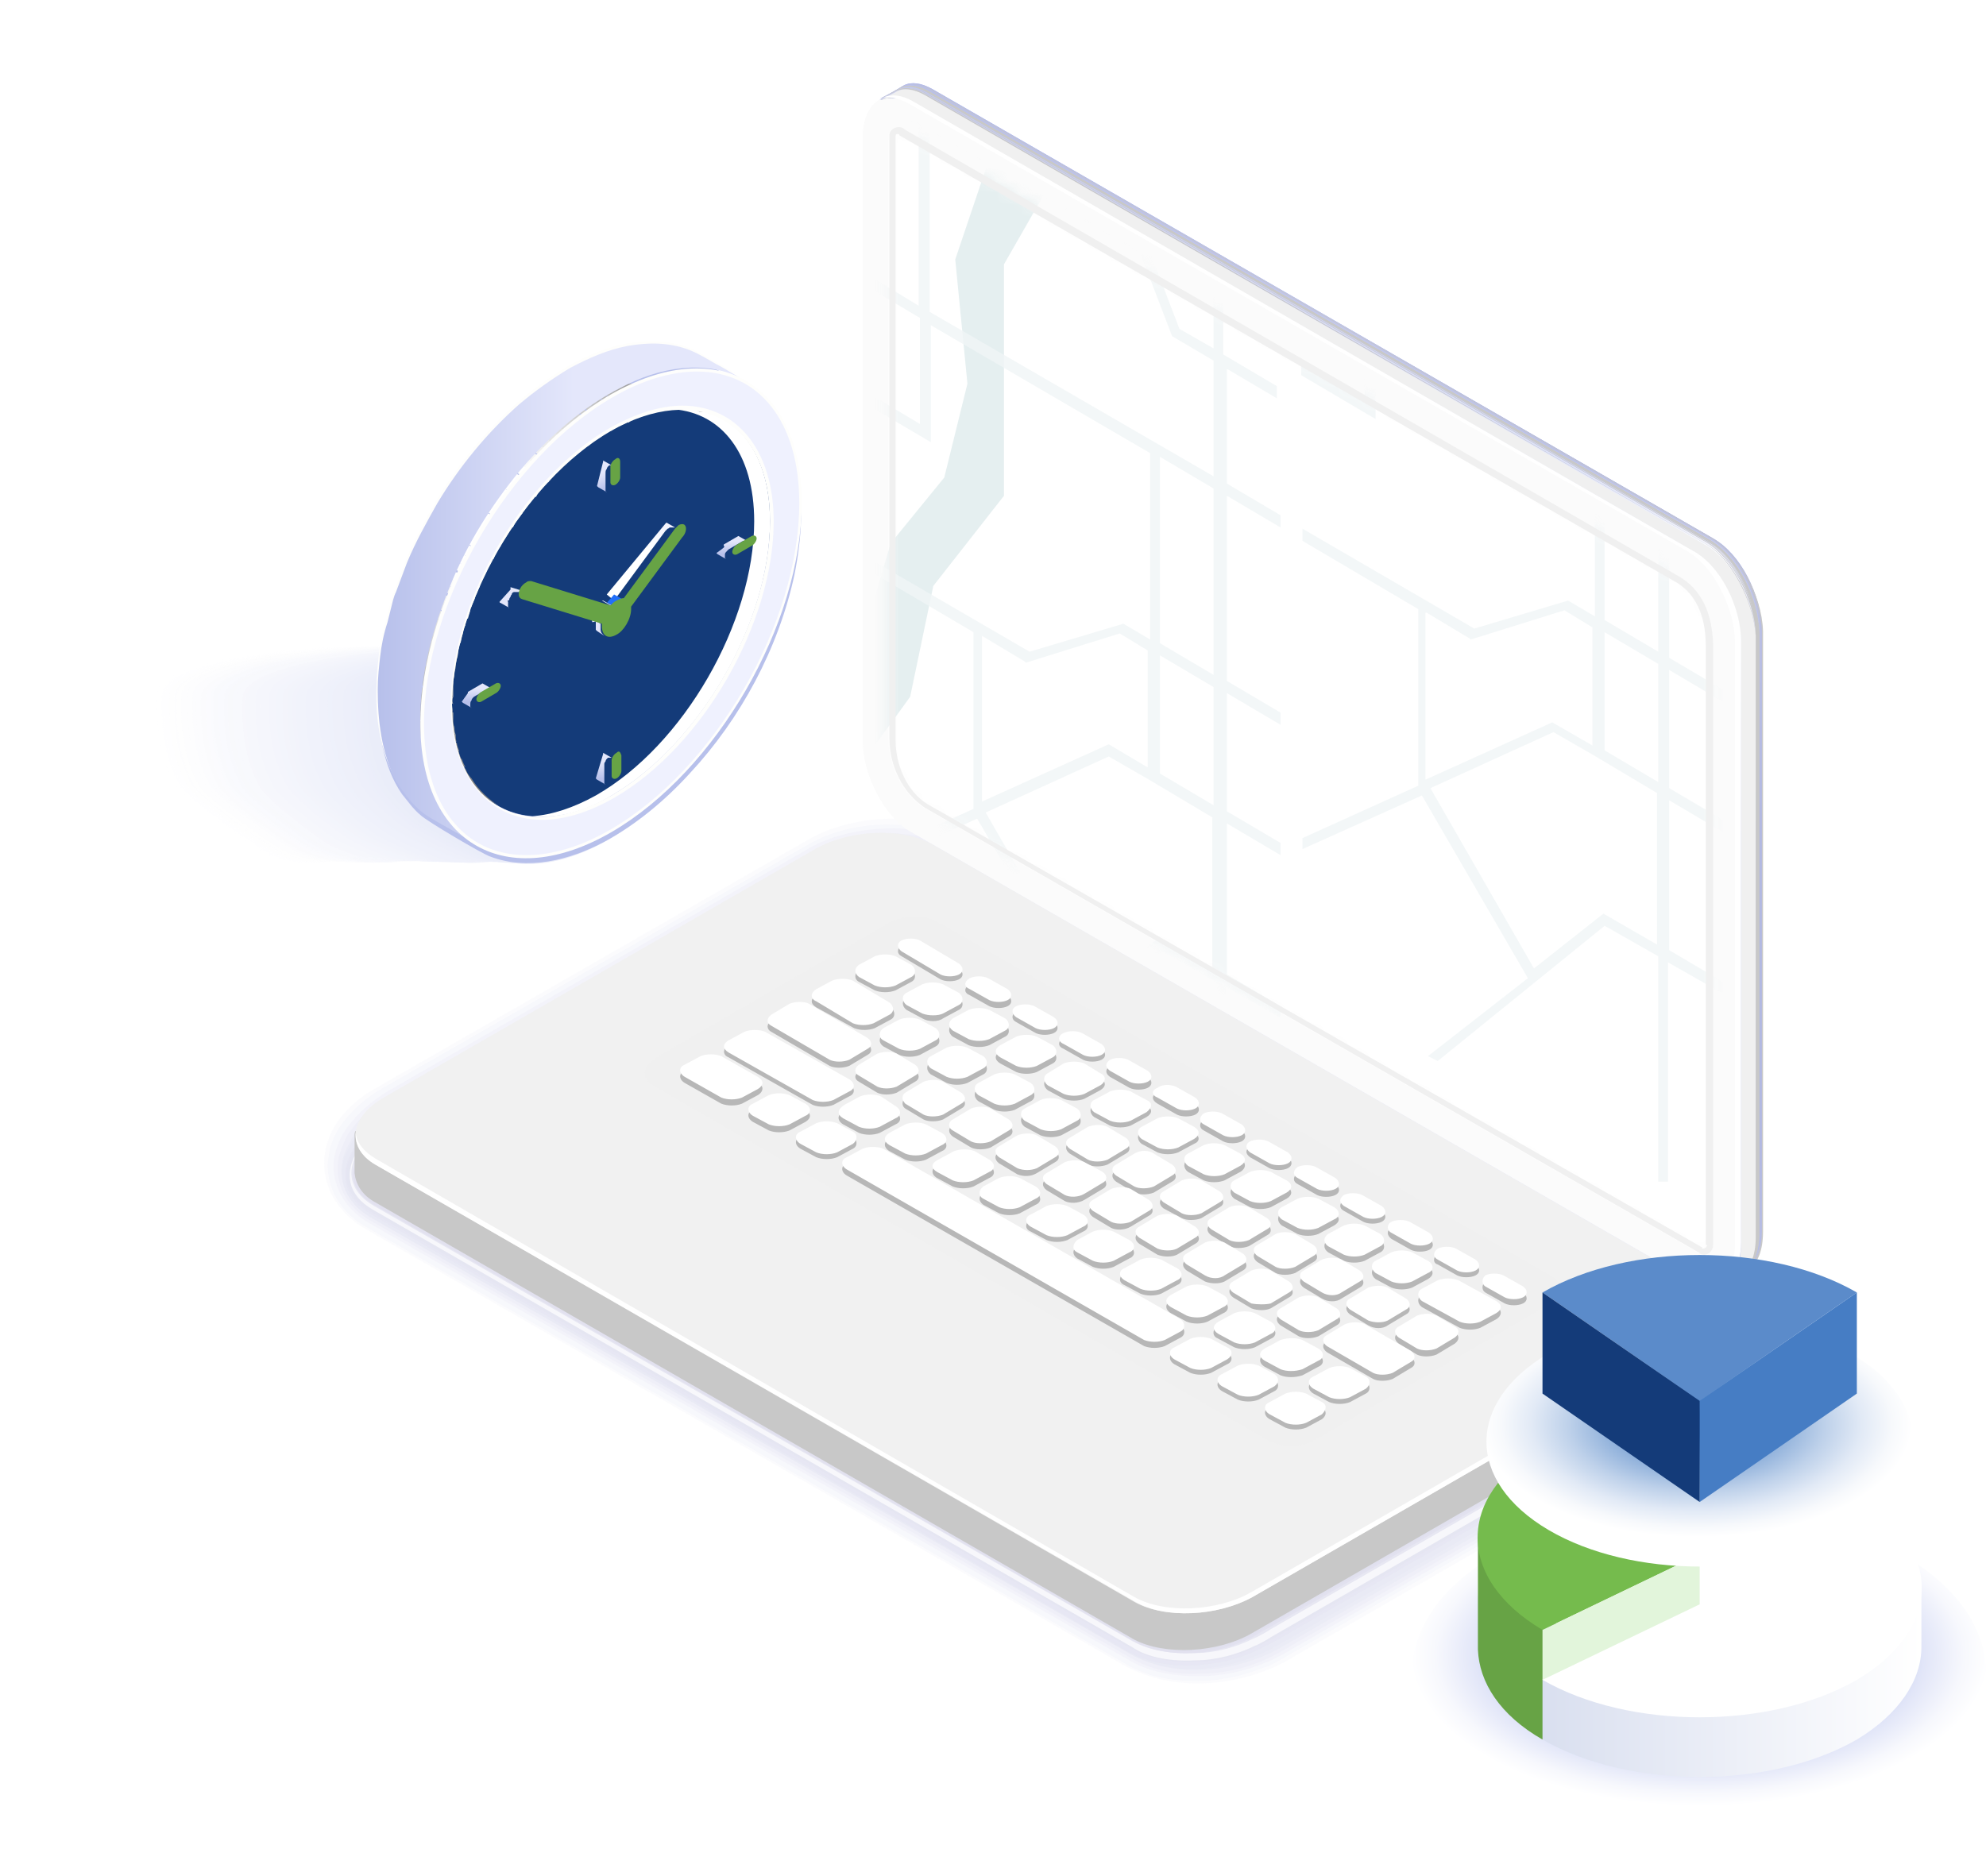 <?xml version="1.0" encoding="utf-8"?>
<!-- Generator: Adobe Illustrator 25.2.0, SVG Export Plug-In . SVG Version: 6.00 Build 0)  -->
<svg version="1.1" id="Calque_1" xmlns="http://www.w3.org/2000/svg" xmlns:xlink="http://www.w3.org/1999/xlink" x="0px" y="0px"
	 viewBox="0 0 163 154" style="enable-background:new 0 0 163 154;" xml:space="preserve">
<style type="text/css">
	.st0{opacity:0.2;}
	.st1{opacity:0.191;fill:#9FA4D8;enable-background:new    ;}
	.st2{opacity:0.255;fill:#9A9ED4;enable-background:new    ;}
	.st3{opacity:0.32;fill:#9498CF;enable-background:new    ;}
	.st4{opacity:0.385;fill:#8F92CB;enable-background:new    ;}
	.st5{opacity:0.45;fill:#898CC7;enable-background:new    ;}
	.st6{opacity:0.515;fill:#8486C3;enable-background:new    ;}
	.st7{opacity:0.58;fill:#7E7FBE;enable-background:new    ;}
	.st8{opacity:0.645;fill:#7979BA;enable-background:new    ;}
	.st9{opacity:0.71;fill:#FFFFFF;enable-background:new    ;}
	.st10{opacity:0.775;fill:#6E6DB2;enable-background:new    ;}
	.st11{opacity:0.84;fill:#6867AD;enable-background:new    ;}
	.st12{opacity:0.905;fill:#6361A9;enable-background:new    ;}
	.st13{fill:#C8C8C8;}
	.st14{fill:#F1F1F1;}
	.st15{fill:#FFFFFF;}
	.st16{fill:#F0F0F0;}
	.st17{fill:#B7B7B7;}
	.st18{fill:#FBFBFB;}
	.st19{fill:#F0F0F0;filter:url(#Adobe_OpacityMaskFilter);}
	.st20{mask:url(#mask0_1_);}
	.st21{opacity:0.8;fill:#DEEBEC;enable-background:new    ;}
	.st22{opacity:0.8;fill:#F0F5F6;enable-background:new    ;}
	.st23{fill:#F0F0F0;filter:url(#Adobe_OpacityMaskFilter_1_);}
	.st24{mask:url(#mask1_1_);}
	.st25{fill:none;}
	.st26{fill:url(#SVGID_1_);}
	.st27{fill:url(#SVGID_2_);}
	.st28{fill:url(#SVGID_3_);}
	.st29{fill:url(#SVGID_4_);}
	.st30{fill:url(#SVGID_5_);}
	.st31{fill:url(#SVGID_6_);}
	.st32{fill:url(#SVGID_7_);}
	.st33{fill:url(#SVGID_8_);}
	.st34{fill:url(#SVGID_9_);}
	.st35{fill:url(#SVGID_10_);}
	.st36{fill:url(#SVGID_11_);}
	.st37{opacity:0.3;}
	.st38{opacity:1.960780e-02;fill:#FEFEFF;enable-background:new    ;}
	.st39{opacity:3.921570e-02;fill:#FCFDFE;enable-background:new    ;}
	.st40{opacity:5.882350e-02;fill:#FBFBFE;enable-background:new    ;}
	.st41{opacity:7.843140e-02;fill:#F9FAFD;enable-background:new    ;}
	.st42{opacity:9.803920e-02;fill:#F8F9FD;enable-background:new    ;}
	.st43{opacity:0.118;fill:#F7F8FD;enable-background:new    ;}
	.st44{opacity:0.137;fill:#F5F6FC;enable-background:new    ;}
	.st45{opacity:0.157;fill:#F4F5FC;enable-background:new    ;}
	.st46{opacity:0.176;fill:#F2F4FB;enable-background:new    ;}
	.st47{opacity:0.196;fill:#F1F3FB;enable-background:new    ;}
	.st48{opacity:0.216;fill:#EFF1FB;enable-background:new    ;}
	.st49{opacity:0.235;fill:#EEF0FA;enable-background:new    ;}
	.st50{opacity:0.255;fill:#EDEFFA;enable-background:new    ;}
	.st51{opacity:0.275;fill:#EBEEFA;enable-background:new    ;}
	.st52{opacity:0.294;fill:#EAECF9;enable-background:new    ;}
	.st53{opacity:0.314;fill:#E8EBF9;enable-background:new    ;}
	.st54{opacity:0.333;fill:#E7EAF8;enable-background:new    ;}
	.st55{opacity:0.353;fill:#E6E9F8;enable-background:new    ;}
	.st56{opacity:0.372;fill:#E4E8F8;enable-background:new    ;}
	.st57{opacity:0.392;fill:#E3E6F7;enable-background:new    ;}
	.st58{opacity:0.412;fill:#E1E5F7;enable-background:new    ;}
	.st59{opacity:0.431;fill:#E0E4F6;enable-background:new    ;}
	.st60{opacity:0.451;fill:#DFE3F6;enable-background:new    ;}
	.st61{opacity:0.471;fill:#DDE1F6;enable-background:new    ;}
	.st62{opacity:0.49;fill:#DCE0F5;enable-background:new    ;}
	.st63{opacity:0.51;fill:#DADFF5;enable-background:new    ;}
	.st64{opacity:0.529;fill:#D9DEF4;enable-background:new    ;}
	.st65{opacity:0.549;fill:#D7DCF4;enable-background:new    ;}
	.st66{opacity:0.569;fill:#D6DBF4;enable-background:new    ;}
	.st67{opacity:0.588;fill:#D5DAF3;enable-background:new    ;}
	.st68{opacity:0.608;fill:#D3D9F3;enable-background:new    ;}
	.st69{opacity:0.627;fill:#D2D7F2;enable-background:new    ;}
	.st70{opacity:0.647;fill:#D0D6F2;enable-background:new    ;}
	.st71{opacity:0.667;fill:#CFD5F2;enable-background:new    ;}
	.st72{opacity:0.686;fill:#CED4F1;enable-background:new    ;}
	.st73{opacity:0.706;fill:#CCD3F1;enable-background:new    ;}
	.st74{opacity:0.726;fill:#CBD1F0;enable-background:new    ;}
	.st75{opacity:0.745;fill:#C9D0F0;enable-background:new    ;}
	.st76{opacity:0.765;fill:#C8CFF0;enable-background:new    ;}
	.st77{opacity:0.784;fill:#C7CEEF;enable-background:new    ;}
	.st78{opacity:0.804;fill:#C5CCEF;enable-background:new    ;}
	.st79{opacity:0.824;fill:#C4CBEF;enable-background:new    ;}
	.st80{opacity:0.843;fill:#C2CAEE;enable-background:new    ;}
	.st81{opacity:0.863;fill:#C1C9EE;enable-background:new    ;}
	.st82{opacity:0.882;fill:#BFC7ED;enable-background:new    ;}
	.st83{opacity:0.902;fill:#BEC6ED;enable-background:new    ;}
	.st84{opacity:0.922;fill:#BDC5ED;enable-background:new    ;}
	.st85{opacity:0.941;fill:#BBC4EC;enable-background:new    ;}
	.st86{opacity:0.961;fill:#BAC2EC;enable-background:new    ;}
	.st87{opacity:0.98;fill:#B8C1EB;enable-background:new    ;}
	.st88{fill:#B7C0EB;}
	.st89{fill:#143B79;}
	.st90{fill:#858585;}
	.st91{fill:#8A8A8A;}
	.st92{fill:#8F8F8F;}
	.st93{fill:#949494;}
	.st94{fill:#999999;}
	.st95{fill:#9E9E9E;}
	.st96{fill:#A3A3A3;}
	.st97{fill:#A8A8A8;}
	.st98{fill:#ADADAD;}
	.st99{fill:#B3B3B3;}
	.st100{fill:#B8B8B8;}
	.st101{fill:#BDBDBD;}
	.st102{fill:#C2C2C2;}
	.st103{fill:#C7C7C7;}
	.st104{fill:#CCCCCC;}
	.st105{fill:#D1D1D1;}
	.st106{fill:#D6D6D6;}
	.st107{fill:#DBDBDB;}
	.st108{fill:#E0E0E0;}
	.st109{fill:#E6E6E6;}
	.st110{fill:#EBEBEB;}
	.st111{fill:#F5F5F5;}
	.st112{fill:#FAFAFA;}
	.st113{fill:#FEFEFC;}
	.st114{fill:url(#SVGID_12_);}
	.st115{fill:#EFF1FE;}
	.st116{fill:url(#SVGID_13_);}
	.st117{fill:#216FF9;}
	.st118{fill:url(#SVGID_14_);}
	.st119{fill:#123C86;}
	.st120{fill:url(#SVGID_15_);}
	.st121{fill:url(#SVGID_16_);}
	.st122{fill:url(#SVGID_17_);}
	.st123{fill:#67A345;}
	.st124{fill:url(#SVGID_18_);}
	.st125{fill:url(#SVGID_19_);}
	.st126{fill:url(#SVGID_20_);}
	.st127{fill:url(#SVGID_21_);}
	.st128{fill:url(#SVGID_22_);}
	.st129{fill:#75BB4D;}
	.st130{fill:#E2F5DB;}
	.st131{fill:url(#SVGID_23_);}
	.st132{fill:#5B8BCA;}
	.st133{fill:#467DC4;}
</style>
<g class="st0">
	<path class="st1" d="M98.3,138.2c-2.2,0-4.2-0.5-5.9-1.4l-62.4-35.9c-2.1-1.2-3.4-3.2-3.4-5.4c0-2.4,1.5-4.6,4.1-6.1L66.2,69
		c2-1.2,4.6-1.8,7.1-1.8c2.2,0,4.2,0.5,5.9,1.4l62.4,35.9c2.1,1.2,3.4,3.2,3.4,5.4c0,2.4-1.5,4.6-4.1,6.1l-35.4,20.4
		C103.5,137.5,100.9,138.2,98.3,138.2z"/>
	<path class="st2" d="M66.2,69.4c2-1.2,4.6-1.8,7.1-1.7c1,0,2,0.1,2.9,0.4c1,0.2,2.1,0.7,2.9,1.1l62.1,35.8c2.1,1.2,3.2,3.2,3.1,5.3
		c-0.1,0.6-0.2,1.2-0.4,1.7c-0.6,1.5-2.1,3.1-3.8,4.1l-34.9,20.1c-0.4,0.2-1,0.6-1.5,0.7c-1.7,0.7-3.6,1.1-5.5,1.1
		c-2.2,0-4.2-0.4-5.8-1.4l-62.4-35.9c-2.1-1.2-3.2-3.2-3.1-5.3c0.1-0.5,0.1-1,0.3-1.5c0.5-1.6,2.1-3.3,3.9-4.4L66.2,69.4z"/>
	<path class="st3" d="M66.3,69.7c2-1.2,4.6-1.7,7.1-1.7c1,0,2,0.2,2.9,0.4c0.9,0.2,2.2,0.7,2.9,1.2l61.9,35.6
		c2.1,1.2,3.1,3.2,2.9,5.2c-0.1,0.6-0.2,1.1-0.4,1.6c-0.5,1.4-2.3,3.1-3.9,4l-34.4,19.8c-0.4,0.2-1.1,0.6-1.5,0.7
		c-1.6,0.7-3.5,1.1-5.4,1.1c-2.2,0-4.2-0.4-5.7-1.3l-62.4-35.9c-2.1-1.2-3.1-3.2-2.9-5.2c0.1-0.5,0.2-0.9,0.4-1.4
		c0.5-1.4,2.3-3.2,4-4.2L66.3,69.7z"/>
	<path class="st4" d="M66.4,70.1c2-1.2,4.6-1.7,7.1-1.7c1,0.1,2,0.2,2.9,0.4c0.7,0.2,2.2,0.9,2.9,1.2l61.6,35.5
		c2.1,1.2,3,3.2,2.6,5.2c-0.1,0.6-0.3,1.1-0.6,1.6c-0.5,1.2-2.5,3-3.9,3.8l-33.9,19.5c-0.4,0.2-1.1,0.6-1.4,0.7
		c-1.6,0.7-3.4,1.1-5.3,1.1c-2.1,0.1-4.1-0.4-5.6-1.3l-62.4-35.9c-2.1-1.2-3-3.2-2.6-5.2c0.1-0.4,0.3-0.9,0.5-1.4
		c0.5-1.2,2.6-3.2,4.1-4L66.4,70.1z"/>
	<path class="st5" d="M66.5,70.4c2-1.2,4.6-1.7,7.1-1.6c1,0.1,2,0.2,2.9,0.5c0.7,0.2,2.2,0.9,2.8,1.2l61.4,35.3
		c2.1,1.2,2.9,3.1,2.4,5.1c-0.1,0.5-0.4,1-0.6,1.5c-0.5,1-2.7,2.9-3.9,3.6l-33.4,19.2c-0.3,0.2-1.1,0.6-1.4,0.7
		c-1.6,0.7-3.4,1.1-5.2,1.2c-2.1,0.1-4.1-0.4-5.6-1.2L30.5,100c-2.1-1.2-2.9-3.2-2.3-5.1c0.1-0.4,0.4-0.9,0.6-1.3
		c0.4-1.1,2.8-3.1,4.1-3.9L66.5,70.4z"/>
	<path class="st6" d="M66.5,70.8c2-1.2,4.6-1.7,7.1-1.6c1,0.1,1.9,0.3,2.8,0.6c0.6,0.2,2.3,1,2.8,1.3l61.2,35.2
		c2.1,1.2,2.7,3.1,2.1,5c-0.2,0.5-0.5,0.9-0.8,1.4c-0.4,0.9-2.9,2.9-4,3.5l-32.9,18.9c-0.2,0.1-1.1,0.6-1.4,0.7
		c-1.6,0.7-3.3,1.1-5.1,1.2c-2.1,0.1-4-0.4-5.5-1.2L30.4,99.9c-2.1-1.2-2.7-3.2-2.1-5c0.2-0.4,0.4-0.8,0.6-1.2
		c0.4-0.9,3.1-3.1,4.2-3.7L66.5,70.8z"/>
	<path class="st7" d="M66.6,71.1c2-1.1,4.6-1.7,7-1.5c1,0.1,1.9,0.4,2.8,0.6c0.5,0.1,2.4,1.1,2.7,1.3l60.9,35.1
		c2.1,1.2,2.7,3.1,1.8,5c-0.2,0.4-0.4,0.9-0.8,1.3c-0.2,0.7-3.2,2.8-4.1,3.3l-32.4,18.6c-0.2,0.1-1.1,0.6-1.4,0.7
		c-1.5,0.7-3.2,1.1-5.1,1.2c-2.1,0.1-3.9-0.3-5.4-1.1L30.5,99.7c-2.1-1.2-2.7-3.1-1.7-5c0.2-0.4,0.4-0.8,0.7-1.2
		c0.2-0.8,3.3-3,4.2-3.5L66.6,71.1z"/>
	<path class="st8" d="M66.7,71.4c2-1.1,4.6-1.7,7-1.4c1,0.1,1.9,0.4,2.7,0.7c0.4,0.1,2.4,1.2,2.7,1.4l60.7,34.9
		c2.1,1.2,2.6,3.1,1.6,4.9c-0.2,0.4-0.5,0.9-0.9,1.2c-0.2,0.6-3.4,2.7-4.1,3.1l-31.9,18.3c-0.2,0.1-1.2,0.6-1.4,0.7
		c-1.5,0.7-3.2,1.2-5,1.2c-2,0.1-3.9-0.3-5.3-1.1L30.5,99.5c-2.1-1.2-2.6-3.1-1.5-5c0.2-0.4,0.5-0.7,0.8-1.1
		c0.2-0.6,3.6-2.9,4.3-3.3L66.7,71.4z"/>
	<path class="st9" d="M66.7,71.8c2-1.1,4.6-1.6,7-1.4c1,0.1,1.9,0.4,2.7,0.7c0.3,0.1,2.4,1.2,2.7,1.4l60.4,34.8
		c2.1,1.2,2.4,3.1,1.3,4.8c-0.2,0.4-0.6,0.8-1,1.2c-0.1,0.4-3.6,2.7-4.1,3l-31.4,18.1c-0.1,0.1-1.2,0.7-1.3,0.7
		c-1.4,0.7-3.2,1.2-4.9,1.2c-1.9,0.1-3.9-0.2-5.2-1.1L30.6,99.3c-2.1-1.2-2.4-3.1-1.2-4.9c0.2-0.4,0.5-0.7,0.9-1
		c0.1-0.5,3.8-2.9,4.4-3.2L66.7,71.8z"/>
	<path class="st10" d="M66.8,72.1c2-1.1,4.6-1.6,6.9-1.4c1,0.1,1.9,0.4,2.7,0.7c0.2,0.1,2.5,1.4,2.7,1.4l60.2,34.6
		c2.1,1.2,2.4,3.1,1.1,4.7c-0.3,0.4-0.6,0.7-1.1,1.1c-0.1,0.3-3.8,2.6-4.2,2.8l-30.9,17.8c-0.1,0.1-1.2,0.7-1.3,0.7
		c-1.4,0.7-3.1,1.2-4.8,1.2c-1.9,0.1-3.8-0.2-5.2-1L30.7,99c-2.1-1.2-2.4-3.1-1-4.9c0.2-0.3,0.6-0.6,1-0.9c0.1-0.3,4.1-2.8,4.4-3
		L66.8,72.1z"/>
	<path class="st11" d="M66.8,72.4c2-1.1,4.6-1.6,6.9-1.3c1,0.1,1.9,0.5,2.7,0.8c0.1,0.1,2.6,1.4,2.6,1.5l60,34.5
		c2.1,1.2,2.2,3.1,0.8,4.7c-0.3,0.4-0.7,0.7-1.2,1c-0.1,0.1-4.1,2.6-4.2,2.6l-30.4,17.5c-0.1,0-1.2,0.7-1.2,0.7
		c-1.4,0.7-3.1,1.2-4.7,1.3c-1.9,0.1-3.7-0.2-5.1-1L30.7,98.9c-2.1-1.2-2.2-3.1-0.7-4.8c0.3-0.3,0.6-0.6,1.1-0.9
		c0.1-0.2,4.3-2.7,4.5-2.8L66.8,72.4z"/>
	<path class="st12" d="M93.1,134.6L30.8,98.7c-2.4-1.4-2.1-3.9,0.7-5.5l35.4-20.4c2.8-1.6,7.1-1.8,9.6-0.4l62.4,35.9
		c2.4,1.4,2.1,3.9-0.7,5.5l-35.4,20.4C99.9,135.8,95.6,136,93.1,134.6z"/>
</g>
<path class="st13" d="M93.1,134.6L30.8,98.7c-1.1-0.6-1.6-1.5-1.7-2.4v-3.1c0-1.1,0.8,0.8,2.4-0.1l35.4-20.4
	c2.8-1.6,7.1-1.8,9.6-0.4l62.4,35.9c0.8,0.5,1.4-1.6,1.6-0.9c0.1,0.2,0,3.1,0,3.2c0,1.1-0.8,2.2-2.4,3.2l-35.4,20.4
	C99.9,135.7,95.6,135.9,93.1,134.6z"/>
<path class="st14" d="M93.1,131.5L30.8,95.6c-2.4-1.4-2.1-3.9,0.7-5.5l35.4-20.4c2.8-1.6,7.1-1.8,9.6-0.4l62.4,35.9
	c2.4,1.4,2.1,3.9-0.7,5.5l-35.4,20.4C99.9,132.7,95.6,132.9,93.1,131.5z"/>
<path class="st15" d="M138.1,110.3l-35.4,20.4c-2.8,1.6-7.1,1.8-9.6,0.4L30.8,95.1c-1-0.6-1.6-1.4-1.6-2.2c-0.1,1,0.4,2,1.6,2.7
	l62.4,35.9c2.4,1.4,6.7,1.2,9.6-0.4l35.4-20.4c1.7-0.9,2.4-2.2,2.3-3.4C140.3,108.4,139.6,109.4,138.1,110.3z"/>
<path class="st16" d="M104.2,118.3L53.6,89.1c-1-0.6-0.9-1.6,0.3-2.3l19-11c1.2-0.7,2.9-0.7,3.9-0.2l50.6,29.2
	c1,0.6,0.9,1.6-0.3,2.3l-19,11C107,118.8,105.3,118.9,104.2,118.3z"/>
<path class="st17" d="M74,78.5l3.2,1.9c0.4,0.2,1.1,0.2,1.5,0c0.4-0.2,0.4-0.6,0-0.9l-3.2-1.9c-0.4-0.2-1.1-0.2-1.5,0
	C73.6,77.9,73.6,78.3,74,78.5z M79.6,81.7l1.6,0.9c0.4,0.2,1.1,0.2,1.5,0c0.4-0.2,0.4-0.6,0-0.9l-1.6-0.9c-0.4-0.2-1.1-0.2-1.5,0
	C79.1,81.1,79.1,81.5,79.6,81.7z M83.4,83.9l1.6,0.9c0.4,0.2,1.1,0.2,1.5,0c0.4-0.2,0.4-0.6,0-0.9L84.9,83c-0.4-0.2-1.1-0.2-1.5,0
	C83,83.3,83,83.7,83.4,83.9z M87.3,86.1l1.6,0.9c0.4,0.2,1.1,0.2,1.5,0c0.4-0.2,0.4-0.6,0-0.9l-1.6-0.9c-0.4-0.2-1.1-0.2-1.5,0
	C86.8,85.5,86.8,85.9,87.3,86.1z M91.1,88.4l1.6,0.9c0.4,0.2,1.1,0.2,1.5,0c0.4-0.2,0.4-0.6,0-0.9l-1.6-0.9c-0.4-0.2-1.1-0.2-1.5,0
	C90.7,87.8,90.7,88.1,91.1,88.4z M95,90.6l1.6,0.9c0.4,0.2,1.1,0.2,1.5,0c0.4-0.2,0.4-0.6,0-0.9l-1.6-0.9c-0.4-0.2-1.1-0.2-1.5,0
	C94.5,89.9,94.5,90.3,95,90.6z M98.8,92.8l1.6,0.9c0.4,0.2,1.1,0.2,1.5,0c0.4-0.2,0.4-0.6,0-0.9l-1.6-0.9c-0.4-0.2-1.1-0.2-1.5,0
	C98.4,92.2,98.4,92.6,98.8,92.8z M102.6,95l1.6,0.9c0.4,0.2,1.1,0.2,1.5,0c0.4-0.2,0.4-0.6,0-0.9l-1.6-0.9c-0.4-0.2-1.1-0.2-1.5,0
	C102.2,94.4,102.2,94.7,102.6,95z M106.5,97.2l1.6,0.9c0.4,0.2,1.1,0.2,1.5,0c0.4-0.2,0.4-0.6,0-0.9l-1.6-0.9
	c-0.4-0.2-1.1-0.2-1.5,0C106.1,96.6,106.1,97,106.5,97.2z M110.3,99.4l1.6,0.9c0.4,0.2,1.1,0.2,1.5,0c0.4-0.2,0.4-0.6,0-0.9
	l-1.6-0.9c-0.4-0.2-1.1-0.2-1.5,0C109.9,98.8,109.9,99.2,110.3,99.4z M114.2,101.7l1.6,0.9c0.4,0.2,1.1,0.2,1.5,0
	c0.4-0.2,0.4-0.6,0-0.9l-1.6-0.9c-0.4-0.2-1.1-0.2-1.5,0C113.8,101,113.8,101.4,114.2,101.7z M118,103.8l1.6,0.9
	c0.4,0.2,1.1,0.2,1.5,0c0.4-0.2,0.4-0.6,0-0.9l-1.6-0.9c-0.4-0.2-1.1-0.2-1.5,0C117.6,103.2,117.6,103.7,118,103.8z M121.9,106.1
	l1.6,0.9c0.4,0.2,1.1,0.2,1.5,0c0.4-0.2,0.4-0.6,0-0.9l-1.6-0.9c-0.4-0.2-1.1-0.2-1.5,0C121.6,105.5,121.6,105.9,121.9,106.1z
	 M70.5,80.6l1.3,0.7c0.5,0.2,1.2,0.2,1.7,0l1.3-0.7c0.4-0.2,0.4-0.7,0-1l-1.3-0.7c-0.5-0.2-1.2-0.2-1.7,0l-1.3,0.7
	C70.1,79.9,70.1,80.4,70.5,80.6z M77.4,83.6l1.3-0.7c0.4-0.2,0.4-0.7,0-1l-1.3-0.7c-0.5-0.2-1.2-0.2-1.7,0l-1.3,0.7
	c-0.4,0.2-0.4,0.7,0,1l1.3,0.7C76.2,83.9,77,83.9,77.4,83.6z M78.2,85.1l1.3,0.7c0.5,0.2,1.2,0.2,1.7,0l1.3-0.7c0.4-0.2,0.4-0.7,0-1
	l-1.3-0.7c-0.5-0.2-1.2-0.2-1.7,0l-1.3,0.7C77.8,84.3,77.8,84.8,78.2,85.1z M82.1,87.3l1.3,0.7c0.5,0.2,1.2,0.2,1.7,0l1.3-0.7
	c0.4-0.2,0.4-0.7,0-1l-1.3-0.7c-0.5-0.2-1.2-0.2-1.7,0l-1.3,0.7C81.6,86.6,81.6,87,82.1,87.3z M90.3,88.5L89,87.8
	c-0.5-0.2-1.2-0.2-1.7,0L86,88.5c-0.4,0.2-0.4,0.7,0,1l1.3,0.7c0.5,0.2,1.2,0.2,1.7,0l1.3-0.7C90.8,89.2,90.8,88.8,90.3,88.5z
	 M94.1,90.8L92.8,90c-0.5-0.2-1.2-0.2-1.7,0l-1.3,0.7c-0.4,0.2-0.4,0.7,0,1l1.3,0.7c0.5,0.2,1.2,0.2,1.7,0l1.3-0.7
	C94.6,91.4,94.6,91,94.1,90.8z M98,92.9l-1.3-0.7c-0.5-0.2-1.2-0.2-1.7,0l-1.3,0.7c-0.4,0.2-0.4,0.7,0,1l1.3,0.7
	c0.5,0.2,1.2,0.2,1.7,0l1.3-0.7C98.5,93.7,98.5,93.3,98,92.9z M101.8,95.2l-1.3-0.7c-0.5-0.2-1.2-0.2-1.7,0l-1.3,0.7
	c-0.4,0.2-0.4,0.7,0,1l1.3,0.7c0.5,0.2,1.2,0.2,1.7,0l1.3-0.7C102.3,95.9,102.3,95.4,101.8,95.2z M105.6,97.4l-1.3-0.7
	c-0.5-0.2-1.2-0.2-1.7,0l-1.3,0.7c-0.4,0.2-0.4,0.7,0,1l1.3,0.7c0.5,0.2,1.2,0.2,1.7,0l1.3-0.7C106.1,98.1,106.1,97.7,105.6,97.4z
	 M109.5,99.6l-1.3-0.7c-0.5-0.2-1.2-0.2-1.7,0l-1.3,0.7c-0.4,0.2-0.4,0.7,0,1l1.3,0.7c0.5,0.2,1.2,0.2,1.7,0l1.3-0.7
	C110,100.3,110,99.9,109.5,99.6z M109,102.8l1.3,0.7c0.5,0.2,1.2,0.2,1.7,0l1.3-0.7c0.4-0.2,0.4-0.7,0-1L112,101
	c-0.5-0.2-1.2-0.2-1.7,0l-1.3,0.7C108.6,102.1,108.6,102.5,109,102.8z M117.2,104l-1.3-0.7c-0.5-0.2-1.2-0.2-1.7,0l-1.3,0.7
	c-0.4,0.2-0.4,0.7,0,1l1.3,0.7c0.5,0.2,1.2,0.2,1.7,0l1.3-0.7C117.7,104.7,117.7,104.3,117.2,104z M122.8,107.3l-3.1-1.7
	c-0.5-0.2-1.2-0.2-1.7,0l-1.3,0.7c-0.4,0.2-0.4,0.7,0,1l3.1,1.7c0.5,0.2,1.2,0.2,1.7,0l1.3-0.7C123.3,108,123.3,107.5,122.8,107.3z
	 M67,82.7l3.1,1.7c0.5,0.2,1.2,0.2,1.7,0l1.3-0.7c0.4-0.2,0.4-0.7,0-1L70,80.9c-0.5-0.2-1.2-0.2-1.7,0L67,81.7
	C66.5,82,66.5,82.4,67,82.7z M72.5,85.9l1.3,0.7c0.5,0.2,1.2,0.2,1.7,0l1.3-0.7c0.4-0.2,0.4-0.7,0-1l-1.3-0.7
	c-0.5-0.2-1.2-0.2-1.7,0l-1.3,0.7C72.1,85.2,72.1,85.6,72.5,85.9z M77.7,88.9c0.5,0.2,1.2,0.2,1.7,0l1.3-0.7c0.4-0.2,0.4-0.7,0-1
	l-1.3-0.7c-0.5-0.2-1.2-0.2-1.7,0l-1.3,0.7c-0.4,0.2-0.4,0.7,0,1L77.7,88.9z M81.6,91.1c0.5,0.2,1.2,0.2,1.7,0l1.3-0.7
	c0.4-0.2,0.4-0.7,0-1l-1.3-0.7c-0.5-0.2-1.2-0.2-1.7,0l-1.3,0.7c-0.4,0.2-0.4,0.7,0,1L81.6,91.1z M85.4,90.8l-1.3,0.7
	c-0.4,0.2-0.4,0.7,0,1l1.3,0.7c0.5,0.2,1.2,0.2,1.7,0l1.3-0.7c0.4-0.2,0.4-0.7,0-1l-1.3-0.7C86.6,90.5,85.8,90.5,85.4,90.8z
	 M89.3,92.9l-1.5,0.9c-0.4,0.2-0.4,0.6,0,0.9l1.5,0.9c0.4,0.2,1.1,0.2,1.6,0l1.5-0.9c0.4-0.2,0.4-0.6,0-0.9l-1.5-0.9
	C90.5,92.7,89.8,92.7,89.3,92.9z M93.1,95.2l-1.5,0.9c-0.4,0.2-0.4,0.6,0,0.9l1.5,0.9c0.4,0.2,1.1,0.2,1.6,0l1.5-0.9
	c0.4-0.2,0.4-0.6,0-0.9l-1.5-0.9C94.3,94.9,93.6,94.9,93.1,95.2z M97,97.4l-1.5,0.9c-0.4,0.2-0.4,0.6,0,0.9L97,100
	c0.4,0.2,1.1,0.2,1.6,0l1.5-0.9c0.4-0.2,0.4-0.6,0-0.9l-1.5-0.9C98.1,97.1,97.5,97.1,97,97.4z M100.9,99.6l-1.5,0.9
	c-0.4,0.2-0.4,0.6,0,0.9l1.5,0.9c0.4,0.2,1.1,0.2,1.6,0l1.5-0.9c0.4-0.2,0.4-0.6,0-0.9l-1.5-0.9C102,99.4,101.3,99.4,100.9,99.6z
	 M104.7,101.8l-1.5,0.9c-0.4,0.2-0.4,0.6,0,0.9l1.5,0.9c0.4,0.2,1.1,0.2,1.6,0l1.5-0.9c0.4-0.2,0.4-0.6,0-0.9l-1.5-0.9
	C105.8,101.6,105.1,101.6,104.7,101.8z M110.1,106.6l1.5-0.9c0.4-0.2,0.4-0.6,0-0.9l-1.5-0.9c-0.4-0.2-1.1-0.2-1.6,0l-1.5,0.9
	c-0.4,0.2-0.4,0.6,0,0.9l1.5,0.9C109,106.9,109.7,106.9,110.1,106.6z M113.9,108.8l1.5-0.9c0.4-0.2,0.4-0.6,0-0.9l-1.5-0.9
	c-0.4-0.2-1.1-0.2-1.6,0l-1.5,0.9c-0.4,0.2-0.4,0.6,0,0.9l1.5,0.9C112.8,109.1,113.5,109.1,113.9,108.8z M119.4,109.4l-1.5-0.9
	c-0.4-0.2-1.1-0.2-1.6,0l-1.5,0.9c-0.4,0.2-0.4,0.6,0,0.9l1.5,0.9c0.4,0.2,1.1,0.2,1.6,0l1.5-0.9C119.8,110,119.8,109.6,119.4,109.4
	z M63.3,84.7l4.8,2.8c0.4,0.2,1.1,0.2,1.6,0l1.5-0.9c0.4-0.2,0.4-0.6,0-0.9L66.4,83c-0.4-0.2-1.1-0.2-1.6,0l-1.5,0.9
	C62.9,84,62.9,84.5,63.3,84.7z M70.5,88.8l1.5,0.9c0.4,0.2,1.1,0.2,1.6,0l1.5-0.9c0.4-0.2,0.4-0.6,0-0.9l-1.5-0.9
	c-0.4-0.2-1.1-0.2-1.6,0L70.5,88C70.1,88.2,70.1,88.6,70.5,88.8z M74.3,91l1.5,0.9c0.4,0.2,1.1,0.2,1.6,0l1.5-0.9
	c0.4-0.2,0.4-0.6,0-0.9l-1.5-0.9c-0.4-0.2-1.1-0.2-1.6,0l-1.5,0.9C74,90.4,74,90.8,74.3,91z M78.2,93.3l1.5,0.9
	c0.4,0.2,1.1,0.2,1.6,0l1.5-0.9c0.4-0.2,0.4-0.6,0-0.9l-1.5-0.9c-0.4-0.2-1.1-0.2-1.6,0l-1.5,0.9C77.8,92.6,77.8,93,78.2,93.3z
	 M85.1,96.3l1.5-0.9c0.4-0.2,0.4-0.6,0-0.9l-1.5-0.9c-0.4-0.2-1.1-0.2-1.6,0L82,94.6c-0.4,0.2-0.4,0.6,0,0.9l1.5,0.9
	C84,96.6,84.6,96.6,85.1,96.3z M89,98.5l1.5-0.9c0.4-0.2,0.4-0.6,0-0.9L89,95.9c-0.4-0.2-1.1-0.2-1.6,0l-1.5,0.9
	c-0.4,0.2-0.4,0.6,0,0.9l1.5,0.9C87.8,98.8,88.5,98.8,89,98.5z M92.8,100.7l1.5-0.9c0.4-0.2,0.4-0.6,0-0.9l-1.5-0.9
	c-0.4-0.2-1.1-0.2-1.6,0L89.7,99c-0.4,0.2-0.4,0.6,0,0.9l1.5,0.9C91.6,101,92.3,101,92.8,100.7z M96.6,103l1.5-0.9
	c0.4-0.2,0.4-0.6,0-0.9l-1.5-0.9c-0.4-0.2-1.1-0.2-1.6,0l-1.5,0.9c-0.4,0.2-0.4,0.6,0,0.9l1.5,0.9C95.5,103.2,96.2,103.2,96.6,103z
	 M100.5,105.2l1.5-0.9c0.4-0.2,0.4-0.6,0-0.9l-1.5-0.9c-0.4-0.2-1.1-0.2-1.6,0l-1.5,0.9c-0.4,0.2-0.4,0.6,0,0.9l1.5,0.9
	C99.4,105.4,100.1,105.4,100.5,105.2z M104.3,107.4l1.5-0.9c0.4-0.2,0.4-0.6,0-0.9l-1.5-0.9c-0.4-0.2-1.1-0.2-1.6,0l-1.5,0.9
	c-0.4,0.2-0.4,0.6,0,0.9l1.5,0.9C103.2,107.6,103.9,107.6,104.3,107.4z M105.1,108.8l1.5,0.9c0.4,0.2,1.1,0.2,1.6,0l1.5-0.9
	c0.4-0.2,0.4-0.6,0-0.9l-1.5-0.9c-0.4-0.2-1.1-0.2-1.6,0l-1.5,0.9C104.7,108.1,104.7,108.5,105.1,108.8z M115.8,111.4l-3.8-2.2
	c-0.4-0.2-1.1-0.2-1.6,0l-1.5,0.9c-0.4,0.2-0.4,0.6,0,0.9l3.8,2.2c0.4,0.2,1.1,0.2,1.6,0l1.5-0.9
	C116.2,112.1,116.2,111.7,115.8,111.4z M59.8,86.8l6.9,3.9c0.5,0.2,1.2,0.2,1.7,0l1.3-0.7c0.5-0.2,0.5-0.7,0-1l-6.9-3.9
	c-0.5-0.2-1.2-0.2-1.7,0l-1.3,0.7C59.3,86.1,59.3,86.6,59.8,86.8z M69.2,92.3l1.3,0.7c0.5,0.2,1.2,0.2,1.7,0l1.3-0.7
	c0.5-0.2,0.5-0.7,0-1l-1.3-0.7c-0.5-0.2-1.2-0.2-1.7,0l-1.3,0.7C68.7,91.5,68.7,92,69.2,92.3z M73,94.5l1.3,0.7
	c0.5,0.2,1.2,0.2,1.7,0l1.3-0.7c0.5-0.2,0.5-0.7,0-1l-1.3-0.7c-0.5-0.2-1.2-0.2-1.7,0L73,93.5C72.5,93.7,72.5,94.2,73,94.5z
	 M76.9,96.7l1.3,0.7c0.5,0.2,1.2,0.2,1.7,0l1.3-0.7c0.5-0.2,0.5-0.7,0-1L80,94.9c-0.5-0.2-1.2-0.2-1.7,0l-1.3,0.7
	C76.4,95.9,76.4,96.4,76.9,96.7z M80.7,98.9l1.3,0.7c0.5,0.2,1.2,0.2,1.7,0l1.3-0.7c0.5-0.2,0.5-0.7,0-1l-1.3-0.7
	c-0.5-0.2-1.2-0.2-1.7,0l-1.3,0.7C80.3,98.2,80.3,98.6,80.7,98.9z M84.6,101.1l1.3,0.7c0.5,0.2,1.2,0.2,1.7,0l1.3-0.7
	c0.5-0.2,0.5-0.7,0-1l-1.3-0.7c-0.5-0.2-1.2-0.2-1.7,0l-1.3,0.7C84.1,100.4,84.1,100.9,84.6,101.1z M88.4,103.3l1.3,0.7
	c0.5,0.2,1.2,0.2,1.7,0l1.3-0.7c0.5-0.2,0.5-0.7,0-1l-1.3-0.7c-0.5-0.2-1.2-0.2-1.7,0l-1.3,0.7C88,102.6,88,103,88.4,103.3z
	 M92.3,105.5l1.3,0.7c0.5,0.2,1.2,0.2,1.7,0l1.3-0.7c0.5-0.2,0.5-0.7,0-1l-1.3-0.7c-0.5-0.2-1.2-0.2-1.7,0l-1.3,0.7
	C91.8,104.8,91.8,105.3,92.3,105.5z M96.1,107.8l1.3,0.7c0.5,0.2,1.2,0.2,1.7,0l1.3-0.7c0.5-0.2,0.5-0.7,0-1l-1.3-0.7
	c-0.5-0.2-1.2-0.2-1.7,0l-1.3,0.7C95.6,107,95.6,107.5,96.1,107.8z M100,109.9l1.3,0.7c0.5,0.2,1.2,0.2,1.7,0l1.3-0.7
	c0.5-0.2,0.5-0.7,0-1l-1.4-0.7c-0.5-0.2-1.2-0.2-1.8,0l-1.3,0.7C99.5,109.3,99.5,109.7,100,109.9z M103.8,112.2l1.3,0.7
	c0.5,0.2,1.2,0.2,1.8,0l1.3-0.7c0.5-0.2,0.5-0.7,0-1l-1.3-0.7c-0.5-0.2-1.2-0.2-1.8,0l-1.3,0.7C103.3,111.4,103.3,111.9,103.8,112.2
	z M112.1,113.4l-1.3-0.7c-0.5-0.2-1.2-0.2-1.7,0l-1.3,0.7c-0.5,0.2-0.5,0.7,0,1l1.3,0.7c0.5,0.2,1.2,0.2,1.7,0l1.3-0.7
	C112.5,114.2,112.5,113.7,112.1,113.4z M62.2,88.9l-3-1.7c-0.5-0.2-1.2-0.2-1.7,0l-1.3,0.7c-0.5,0.2-0.5,0.7,0,1l3,1.7
	c0.5,0.2,1.2,0.2,1.7,0l1.3-0.7C62.7,89.6,62.7,89.1,62.2,88.9z M66.1,91.1l-1.3-0.7c-0.5-0.2-1.2-0.2-1.7,0l-1.3,0.7
	c-0.5,0.2-0.5,0.7,0,1l1.3,0.7c0.5,0.2,1.2,0.2,1.7,0l1.3-0.7C66.6,91.8,66.6,91.4,66.1,91.1z M70,93.3l-1.3-0.7
	c-0.5-0.2-1.2-0.2-1.7,0l-1.3,0.7c-0.5,0.2-0.5,0.7,0,1l1.3,0.7c0.5,0.2,1.2,0.2,1.7,0l1.3-0.7C70.4,94.1,70.4,93.6,70,93.3z
	 M96.9,108.8l-24.4-14c-0.5-0.2-1.2-0.2-1.7,0l-1.3,0.7c-0.5,0.2-0.5,0.7,0,1l24.4,14c0.5,0.2,1.2,0.2,1.7,0l1.3-0.7
	C97.3,109.6,97.3,109.1,96.9,108.8z M100.7,111l-1.3-0.7c-0.5-0.2-1.2-0.2-1.7,0l-1.3,0.7c-0.5,0.2-0.5,0.7,0,1l1.3,0.7
	c0.5,0.2,1.2,0.2,1.7,0l1.3-0.7C101.2,111.8,101.2,111.3,100.7,111z M104.6,113.2l-1.3-0.7c-0.5-0.2-1.2-0.2-1.7,0l-1.3,0.7
	c-0.5,0.2-0.5,0.7,0,1l1.3,0.7c0.5,0.2,1.2,0.2,1.7,0l1.3-0.7C105,114,105,113.5,104.6,113.2z M108.5,115.5l-1.3-0.7
	c-0.5-0.2-1.2-0.2-1.7,0l-1.3,0.7c-0.5,0.2-0.5,0.7,0,1l1.3,0.7c0.5,0.2,1.2,0.2,1.7,0l1.3-0.7C108.9,116.2,108.9,115.8,108.5,115.5
	z"/>
<path class="st15" d="M74,78.1l3.2,1.9c0.4,0.2,1.1,0.2,1.5,0c0.4-0.2,0.4-0.6,0-0.9l-3.2-1.9c-0.4-0.2-1.1-0.2-1.5,0
	C73.6,77.4,73.6,77.8,74,78.1z M79.6,81.2l1.6,0.9c0.4,0.2,1.1,0.2,1.5,0c0.4-0.2,0.4-0.6,0-0.9l-1.6-0.9c-0.4-0.2-1.1-0.2-1.5,0
	C79.1,80.6,79.1,81,79.6,81.2z M83.4,83.5l1.6,0.9c0.4,0.2,1.1,0.2,1.5,0c0.4-0.2,0.4-0.6,0-0.9l-1.6-0.9c-0.4-0.2-1.1-0.2-1.5,0
	C83,82.8,83,83.2,83.4,83.5z M87.3,85.7l1.6,0.9c0.4,0.2,1.1,0.2,1.5,0c0.4-0.2,0.4-0.6,0-0.9l-1.6-0.9c-0.4-0.2-1.1-0.2-1.5,0
	C86.8,85,86.8,85.5,87.3,85.7z M91.1,87.9l1.6,0.9c0.4,0.2,1.1,0.2,1.5,0c0.4-0.2,0.4-0.6,0-0.9L92.6,87c-0.4-0.2-1.1-0.2-1.5,0
	C90.7,87.3,90.7,87.6,91.1,87.9z M95,90.1l1.6,0.9c0.4,0.2,1.1,0.2,1.5,0c0.4-0.2,0.4-0.6,0-0.9l-1.6-0.9C96,89,95.4,89,95,89.3
	C94.5,89.5,94.5,89.9,95,90.1z M98.8,92.3l1.6,0.9c0.4,0.2,1.1,0.2,1.5,0c0.4-0.2,0.4-0.6,0-0.9l-1.6-0.9c-0.4-0.2-1.1-0.2-1.5,0
	C98.4,91.7,98.4,92.1,98.8,92.3z M102.6,94.6l1.6,0.9c0.4,0.2,1.1,0.2,1.5,0c0.4-0.2,0.4-0.6,0-0.9l-1.6-0.9c-0.4-0.2-1.1-0.2-1.5,0
	C102.2,93.9,102.2,94.3,102.6,94.6z M106.5,96.7l1.6,0.9c0.4,0.2,1.1,0.2,1.5,0c0.4-0.2,0.4-0.6,0-0.9l-1.6-0.9
	c-0.4-0.2-1.1-0.2-1.5,0C106.1,96.1,106.1,96.5,106.5,96.7z M110.3,99l1.6,0.9c0.4,0.2,1.1,0.2,1.5,0c0.4-0.2,0.4-0.6,0-0.9
	l-1.6-0.9c-0.4-0.2-1.1-0.2-1.5,0C109.9,98.4,109.9,98.7,110.3,99z M114.2,101.2l1.6,0.9c0.4,0.2,1.1,0.2,1.5,0
	c0.4-0.2,0.4-0.6,0-0.9l-1.6-0.9c-0.4-0.2-1.1-0.2-1.5,0C113.8,100.5,113.8,101,114.2,101.2z M118,103.4l1.6,0.9
	c0.4,0.2,1.1,0.2,1.5,0c0.4-0.2,0.4-0.6,0-0.9l-1.6-0.9c-0.4-0.2-1.1-0.2-1.5,0C117.6,102.8,117.6,103.2,118,103.4z M121.9,105.6
	l1.6,0.9c0.4,0.2,1.1,0.2,1.5,0c0.4-0.2,0.4-0.6,0-0.9l-1.6-0.9c-0.4-0.2-1.1-0.2-1.5,0C121.6,105,121.6,105.4,121.9,105.6z
	 M70.5,80.2l1.3,0.7c0.5,0.2,1.2,0.2,1.7,0l1.3-0.7c0.4-0.2,0.4-0.7,0-1l-1.3-0.7c-0.5-0.2-1.2-0.2-1.7,0l-1.3,0.7
	C70.1,79.5,70.1,79.9,70.5,80.2z M77.4,83.2l1.3-0.7c0.4-0.2,0.4-0.7,0-1l-1.3-0.7c-0.5-0.2-1.2-0.2-1.7,0l-1.3,0.7
	c-0.4,0.2-0.4,0.7,0,1l1.3,0.7C76.2,83.4,77,83.4,77.4,83.2z M78.2,84.6l1.3,0.7c0.5,0.2,1.2,0.2,1.7,0l1.3-0.7c0.4-0.2,0.4-0.7,0-1
	l-1.3-0.7c-0.5-0.2-1.2-0.2-1.7,0l-1.3,0.7C77.8,83.9,77.8,84.3,78.2,84.6z M82.1,86.8l1.3,0.7c0.5,0.2,1.2,0.2,1.7,0l1.3-0.7
	c0.4-0.2,0.4-0.7,0-1l-1.3-0.7c-0.5-0.2-1.2-0.2-1.7,0l-1.3,0.7C81.6,86.1,81.6,86.5,82.1,86.8z M90.3,88.1L89,87.3
	c-0.5-0.2-1.2-0.2-1.7,0L86,88.1c-0.4,0.2-0.4,0.7,0,1l1.3,0.7c0.5,0.2,1.2,0.2,1.7,0l1.3-0.7C90.8,88.8,90.8,88.3,90.3,88.1z
	 M94.1,90.3l-1.3-0.7c-0.5-0.2-1.2-0.2-1.7,0l-1.3,0.7c-0.4,0.2-0.4,0.7,0,1l1.3,0.7c0.5,0.2,1.2,0.2,1.7,0l1.3-0.7
	C94.6,90.9,94.6,90.5,94.1,90.3z M98,92.5l-1.3-0.7c-0.5-0.2-1.2-0.2-1.7,0l-1.3,0.7c-0.4,0.2-0.4,0.7,0,1l1.3,0.7
	c0.5,0.2,1.2,0.2,1.7,0l1.3-0.7C98.5,93.2,98.5,92.8,98,92.5z M101.8,94.7l-1.3-0.7c-0.5-0.2-1.2-0.2-1.7,0l-1.3,0.7
	c-0.4,0.2-0.4,0.7,0,1l1.3,0.7c0.5,0.2,1.2,0.2,1.7,0l1.3-0.7C102.3,95.4,102.3,95,101.8,94.7z M105.6,96.9l-1.3-0.7
	c-0.5-0.2-1.2-0.2-1.7,0l-1.3,0.7c-0.4,0.2-0.4,0.7,0,1l1.3,0.7c0.5,0.2,1.2,0.2,1.7,0l1.3-0.7C106.1,97.6,106.1,97.2,105.6,96.9z
	 M109.5,99.1l-1.3-0.7c-0.5-0.2-1.2-0.2-1.7,0l-1.3,0.7c-0.4,0.2-0.4,0.7,0,1l1.3,0.7c0.5,0.2,1.2,0.2,1.7,0l1.3-0.7
	C110,99.9,110,99.4,109.5,99.1z M109,102.3l1.3,0.7c0.5,0.2,1.2,0.2,1.7,0l1.3-0.7c0.4-0.2,0.4-0.7,0-1l-1.3-0.7
	c-0.5-0.2-1.2-0.2-1.7,0l-1.3,0.7C108.6,101.6,108.6,102,109,102.3z M117.2,103.5l-1.3-0.7c-0.5-0.2-1.2-0.2-1.7,0l-1.3,0.7
	c-0.4,0.2-0.4,0.7,0,1l1.3,0.7c0.5,0.2,1.2,0.2,1.7,0l1.3-0.7C117.7,104.3,117.7,103.8,117.2,103.5z M122.8,106.8l-3.1-1.7
	c-0.5-0.2-1.2-0.2-1.7,0l-1.3,0.7c-0.4,0.2-0.4,0.7,0,1l3.1,1.7c0.5,0.2,1.2,0.2,1.7,0l1.3-0.7C123.3,107.5,123.3,107.1,122.8,106.8
	z M67,82.2L70,84c0.5,0.2,1.2,0.2,1.7,0l1.3-0.7c0.4-0.2,0.4-0.7,0-1L70,80.5c-0.5-0.2-1.2-0.2-1.7,0L67,81.2
	C66.5,81.5,66.5,82,67,82.2z M72.5,85.4l1.3,0.7c0.5,0.2,1.2,0.2,1.7,0l1.3-0.7c0.4-0.2,0.4-0.7,0-1l-1.3-0.7
	c-0.5-0.2-1.2-0.2-1.7,0l-1.3,0.7C72.1,84.7,72.1,85.2,72.5,85.4z M77.7,88.4c0.5,0.2,1.2,0.2,1.7,0l1.3-0.7c0.4-0.2,0.4-0.7,0-1
	l-1.3-0.7c-0.5-0.2-1.2-0.2-1.7,0l-1.3,0.7c-0.4,0.2-0.4,0.7,0,1L77.7,88.4z M81.6,90.6c0.5,0.2,1.2,0.2,1.7,0l1.3-0.7
	c0.4-0.2,0.4-0.7,0-1l-1.3-0.7c-0.5-0.2-1.2-0.2-1.7,0l-1.3,0.7c-0.4,0.2-0.4,0.7,0,1L81.6,90.6z M85.4,90.3l-1.3,0.7
	c-0.4,0.2-0.4,0.7,0,1l1.3,0.7c0.5,0.2,1.2,0.2,1.7,0l1.3-0.7c0.4-0.2,0.4-0.7,0-1l-1.3-0.7C86.6,90.1,85.8,90.1,85.4,90.3z
	 M89.3,92.5l-1.5,0.9c-0.4,0.2-0.4,0.6,0,0.9l1.5,0.9c0.4,0.2,1.1,0.2,1.6,0l1.5-0.9c0.4-0.2,0.4-0.6,0-0.9l-1.5-0.9
	C90.5,92.3,89.8,92.3,89.3,92.5z M93.1,94.7l-1.5,0.9c-0.4,0.2-0.4,0.6,0,0.9l1.5,0.9c0.4,0.2,1.1,0.2,1.6,0l1.5-0.9
	c0.4-0.2,0.4-0.6,0-0.9l-1.5-0.9C94.3,94.4,93.6,94.4,93.1,94.7z M97,96.9l-1.5,0.9c-0.4,0.2-0.4,0.6,0,0.9l1.5,0.9
	c0.4,0.2,1.1,0.2,1.6,0l1.5-0.9c0.4-0.2,0.4-0.6,0-0.9l-1.5-0.9C98.1,96.7,97.5,96.7,97,96.9z M100.9,99.1l-1.5,0.9
	c-0.4,0.2-0.4,0.6,0,0.9l1.5,0.9c0.4,0.2,1.1,0.2,1.6,0l1.5-0.9c0.4-0.2,0.4-0.6,0-0.9l-1.5-0.9C102,98.9,101.3,98.9,100.9,99.1z
	 M104.7,101.3l-1.5,0.9c-0.4,0.2-0.4,0.6,0,0.9l1.5,0.9c0.4,0.2,1.1,0.2,1.6,0l1.5-0.9c0.4-0.2,0.4-0.6,0-0.9l-1.5-0.9
	C105.8,101.1,105.1,101.1,104.7,101.3z M110.1,106.1l1.5-0.9c0.4-0.2,0.4-0.6,0-0.9l-1.5-0.9c-0.4-0.2-1.1-0.2-1.6,0l-1.5,0.9
	c-0.4,0.2-0.4,0.6,0,0.9l1.5,0.9C109,106.4,109.7,106.4,110.1,106.1z M113.9,108.4l1.5-0.9c0.4-0.2,0.4-0.6,0-0.9l-1.5-0.9
	c-0.4-0.2-1.1-0.2-1.6,0l-1.5,0.9c-0.4,0.2-0.4,0.6,0,0.9l1.5,0.9C112.8,108.6,113.5,108.6,113.9,108.4z M119.4,108.9l-1.5-0.9
	c-0.4-0.2-1.1-0.2-1.6,0l-1.5,0.9c-0.4,0.2-0.4,0.6,0,0.9l1.5,0.9c0.4,0.2,1.1,0.2,1.6,0l1.5-0.9
	C119.8,109.5,119.8,109.1,119.4,108.9z M63.3,84.2l4.8,2.8c0.4,0.2,1.1,0.2,1.6,0l1.5-0.9c0.4-0.2,0.4-0.6,0-0.9l-4.8-2.8
	c-0.4-0.2-1.1-0.2-1.6,0l-1.5,0.9C62.9,83.6,62.9,84,63.3,84.2z M70.5,88.3l1.5,0.9c0.4,0.2,1.1,0.2,1.6,0l1.5-0.9
	c0.4-0.2,0.4-0.6,0-0.9l-1.5-0.9c-0.4-0.2-1.1-0.2-1.6,0l-1.5,0.9C70.1,87.7,70.1,88.1,70.5,88.3z M74.3,90.6l1.5,0.9
	c0.4,0.2,1.1,0.2,1.6,0l1.5-0.9c0.4-0.2,0.4-0.6,0-0.9l-1.5-0.9c-0.4-0.2-1.1-0.2-1.6,0l-1.5,0.9C74,89.9,74,90.3,74.3,90.6z
	 M78.2,92.8l1.5,0.9c0.4,0.2,1.1,0.2,1.6,0l1.5-0.9c0.4-0.2,0.4-0.6,0-0.9L81.3,91c-0.4-0.2-1.1-0.2-1.6,0l-1.5,0.9
	C77.8,92.1,77.8,92.6,78.2,92.8z M85.1,95.9l1.5-0.9c0.4-0.2,0.4-0.6,0-0.9l-1.5-0.9c-0.4-0.2-1.1-0.2-1.6,0L82,94.1
	c-0.4,0.2-0.4,0.6,0,0.9l1.5,0.9C84,96.1,84.6,96.1,85.1,95.9z M89,98l1.5-0.9c0.4-0.2,0.4-0.6,0-0.9L89,95.4
	c-0.4-0.2-1.1-0.2-1.6,0l-1.5,0.9c-0.4,0.2-0.4,0.6,0,0.9l1.5,0.9C87.8,98.3,88.5,98.3,89,98z M92.8,100.3l1.5-0.9
	c0.4-0.2,0.4-0.6,0-0.9l-1.5-0.9c-0.4-0.2-1.1-0.2-1.6,0l-1.5,0.9c-0.4,0.2-0.4,0.6,0,0.9l1.5,0.9C91.6,100.5,92.3,100.5,92.8,100.3
	z M96.6,102.5l1.5-0.9c0.4-0.2,0.4-0.6,0-0.9l-1.5-0.9c-0.4-0.2-1.1-0.2-1.6,0l-1.5,0.9c-0.4,0.2-0.4,0.6,0,0.9l1.5,0.9
	C95.5,102.7,96.2,102.7,96.6,102.5z M100.5,104.7l1.5-0.9c0.4-0.2,0.4-0.6,0-0.9l-1.5-0.9c-0.4-0.2-1.1-0.2-1.6,0l-1.5,0.9
	c-0.4,0.2-0.4,0.6,0,0.9l1.5,0.9C99.4,105,100.1,105,100.5,104.7z M104.3,107l1.5-0.9c0.4-0.2,0.4-0.6,0-0.9l-1.5-0.9
	c-0.4-0.2-1.1-0.2-1.6,0l-1.5,0.9c-0.4,0.2-0.4,0.6,0,0.9l1.5,0.9C103.2,107.1,103.9,107.1,104.3,107z M105.1,108.3l1.5,0.9
	c0.4,0.2,1.1,0.2,1.6,0l1.5-0.9c0.4-0.2,0.4-0.6,0-0.9l-1.5-0.9c-0.4-0.2-1.1-0.2-1.6,0l-1.5,0.9C104.7,107.6,104.7,108,105.1,108.3
	z M115.8,110.9l-3.8-2.2c-0.4-0.2-1.1-0.2-1.6,0l-1.5,0.9c-0.4,0.2-0.4,0.6,0,0.9l3.8,2.2c0.4,0.2,1.1,0.2,1.6,0l1.5-0.9
	C116.2,111.6,116.2,111.2,115.8,110.9z M59.8,86.4l6.9,3.9c0.5,0.2,1.2,0.2,1.7,0l1.3-0.7c0.5-0.2,0.5-0.7,0-1l-6.9-3.9
	c-0.5-0.2-1.2-0.2-1.7,0l-1.3,0.7C59.3,85.7,59.3,86.1,59.8,86.4z M69.2,91.8l1.3,0.7c0.5,0.2,1.2,0.2,1.7,0l1.3-0.7
	c0.5-0.2,0.5-0.7,0-1L72.3,90c-0.5-0.2-1.2-0.2-1.7,0l-1.3,0.7C68.7,91.1,68.7,91.5,69.2,91.8z M73,94l1.3,0.7
	c0.5,0.2,1.2,0.2,1.7,0l1.3-0.7c0.5-0.2,0.5-0.7,0-1l-1.3-0.7c-0.5-0.2-1.2-0.2-1.7,0L73,93C72.5,93.3,72.5,93.7,73,94z M76.9,96.2
	l1.3,0.7c0.5,0.2,1.2,0.2,1.7,0l1.3-0.7c0.5-0.2,0.5-0.7,0-1L80,94.5c-0.5-0.2-1.2-0.2-1.7,0l-1.3,0.7
	C76.4,95.5,76.4,95.9,76.9,96.2z M80.7,98.4l1.3,0.7c0.5,0.2,1.2,0.2,1.7,0l1.3-0.7c0.5-0.2,0.5-0.7,0-1l-1.3-0.7
	c-0.5-0.2-1.2-0.2-1.7,0l-1.3,0.7C80.3,97.7,80.3,98.2,80.7,98.4z M84.6,100.7l1.3,0.7c0.5,0.2,1.2,0.2,1.7,0l1.3-0.7
	c0.5-0.2,0.5-0.7,0-1l-1.3-0.7c-0.5-0.2-1.2-0.2-1.7,0l-1.3,0.7C84.1,99.9,84.1,100.4,84.6,100.7z M88.4,102.8l1.3,0.7
	c0.5,0.2,1.2,0.2,1.7,0l1.3-0.7c0.5-0.2,0.5-0.7,0-1l-1.3-0.7c-0.5-0.2-1.2-0.2-1.7,0l-1.3,0.7C88,102.2,88,102.6,88.4,102.8z
	 M92.3,105.1l1.3,0.7c0.5,0.2,1.2,0.2,1.7,0l1.3-0.7c0.5-0.2,0.5-0.7,0-1l-1.3-0.7c-0.5-0.2-1.2-0.2-1.7,0l-1.3,0.7
	C91.8,104.3,91.8,104.8,92.3,105.1z M96.1,107.3l1.3,0.7c0.5,0.2,1.2,0.2,1.7,0l1.3-0.7c0.5-0.2,0.5-0.7,0-1l-1.3-0.7
	c-0.5-0.2-1.2-0.2-1.7,0l-1.3,0.7C95.6,106.6,95.6,107,96.1,107.3z M100,109.5l1.3,0.7c0.5,0.2,1.2,0.2,1.7,0l1.3-0.7
	c0.5-0.2,0.5-0.7,0-1l-1.3-0.7c-0.5-0.2-1.2-0.2-1.7,0l-1.3,0.7C99.5,108.8,99.5,109.2,100,109.5z M103.8,111.7l1.3,0.7
	c0.5,0.2,1.2,0.2,1.8,0l1.3-0.7c0.5-0.2,0.5-0.7,0-1l-1.3-0.7c-0.5-0.2-1.2-0.2-1.8,0l-1.3,0.7C103.3,111,103.3,111.4,103.8,111.7z
	 M112.1,113l-1.3-0.7c-0.5-0.2-1.2-0.2-1.7,0l-1.3,0.7c-0.5,0.2-0.5,0.7,0,1l1.3,0.7c0.5,0.2,1.2,0.2,1.7,0l1.3-0.7
	C112.5,113.7,112.5,113.2,112.1,113z M62.2,88.4l-3-1.7c-0.5-0.2-1.2-0.2-1.7,0l-1.3,0.7c-0.5,0.2-0.5,0.7,0,1l3,1.7
	c0.5,0.2,1.2,0.2,1.7,0l1.3-0.7C62.7,89.1,62.7,88.7,62.2,88.4z M66.1,90.6l-1.3-0.7c-0.5-0.2-1.2-0.2-1.7,0l-1.3,0.7
	c-0.5,0.2-0.5,0.7,0,1l1.3,0.7c0.5,0.2,1.2,0.2,1.7,0l1.3-0.7C66.6,91.4,66.6,90.9,66.1,90.6z M70,92.9l-1.3-0.7
	c-0.5-0.2-1.2-0.2-1.7,0l-1.3,0.7c-0.5,0.2-0.5,0.7,0,1l1.3,0.7c0.5,0.2,1.2,0.2,1.7,0l1.3-0.7C70.4,93.6,70.4,93.1,70,92.9z
	 M96.9,108.3l-24.4-14c-0.5-0.2-1.2-0.2-1.7,0l-1.3,0.7c-0.5,0.2-0.5,0.7,0,1l24.4,14c0.5,0.2,1.2,0.2,1.7,0l1.3-0.7
	C97.3,109.1,97.3,108.6,96.9,108.3z M100.7,110.6l-1.3-0.7c-0.5-0.2-1.2-0.2-1.7,0l-1.3,0.7c-0.5,0.2-0.5,0.7,0,1l1.3,0.7
	c0.5,0.2,1.2,0.2,1.7,0l1.3-0.7C101.2,111.3,101.2,110.8,100.7,110.6z M104.6,112.8l-1.3-0.7c-0.5-0.2-1.2-0.2-1.7,0l-1.3,0.7
	c-0.5,0.2-0.5,0.7,0,1l1.3,0.7c0.5,0.2,1.2,0.2,1.7,0l1.3-0.7C105,113.5,105,113.1,104.6,112.8z M108.5,115.1l-1.3-0.7
	c-0.5-0.2-1.2-0.2-1.7,0l-1.3,0.7c-0.5,0.2-0.5,0.7,0,1l1.3,0.7c0.5,0.2,1.2,0.2,1.7,0l1.3-0.7C108.9,115.7,108.9,115.3,108.5,115.1
	z"/>
<path class="st18" d="M138.8,105.1l-64-36.8c-2.2-1.2-4-4.7-4-7.6V11.4c0-2.9,1.8-4.3,4-3l64,36.8c2.2,1.2,4,4.7,4,7.6v49.3
	C142.8,105,140.9,106.4,138.8,105.1z"/>
<path class="st18" d="M138.8,105.1l-64-36.8c-2.2-1.2-4-4.7-4-7.6V11.4c0-2.9,1.8-4.3,4-3l64,36.8c2.2,1.2,4,4.7,4,7.6v49.3
	C142.8,105,140.9,106.4,138.8,105.1z"/>
<defs>
	<filter id="Adobe_OpacityMaskFilter" filterUnits="userSpaceOnUse" x="70.3" y="4.3" width="71.2" height="98.7">
		<feColorMatrix  type="matrix" values="1 0 0 0 0  0 1 0 0 0  0 0 1 0 0  0 0 0 1 0"/>
	</filter>
</defs>
<mask maskUnits="userSpaceOnUse" x="70.3" y="4.3" width="71.2" height="98.7" id="mask0_1_">
	<path class="st19" d="M139.3,102.8L75.8,66.3c-1.7-1.1-2.9-3.4-2.9-5.7V11.2c0-0.6,0.6-0.9,1.1-0.6c0.1,0.1,0.1,0.1,0.1,0.1
		l63.5,36.5c2.1,1.2,2.9,3.4,2.9,5.7v49.4C140.4,102.8,139.8,103.2,139.3,102.8C139.3,102.8,139.3,102.8,139.3,102.8z"/>
</mask>
<g class="st20">
	<path class="st15" d="M139.3,102.8L75.8,66.3c-1.7-1.1-2.9-3.4-2.9-5.7V11.2c0-0.6,0.6-0.9,1.1-0.6c0.1,0.1,0.1,0.1,0.1,0.1
		l63.5,36.5c2.1,1.2,2.9,3.4,2.9,5.7v49.4C140.4,102.8,139.8,103.2,139.3,102.8C139.3,102.8,139.3,102.8,139.3,102.8z"/>
	<path class="st21" d="M83.8,5.3l6.1,3.3l-7.5,13.1v19l-5.8,7.4l-1.9,9.1l-4.5,6.2v-9l2.9-9.8l4.4-5.4l1.9-7.7l-1-10.2L83.8,5.3z"/>
	<path class="st22" d="M100.4,30.1l4.4,2.6v-1l-4.4-2.6V14.6l-0.8-0.5v14.5L96.8,27l-2.6-6.8l-24-14v1l5.2,3.1v14.8L70.3,22v1
		l5.2,3.1v8.7l-5.2-3.1v1l6.1,3.6v-9.6l18,10.5v15.3l-2.2-1.3l-7.7,2.3l-14.1-8.2v1l9.5,5.6v14.5l-9.5,4.3v0.9l9.8-4.4l8.7,15
		l-8.2,6.4l0.8,0.4l13.9-10.9l4.4,2.5V99h0.8V81l4.4,2.5l0.1-0.1v-0.8l-4.4-2.6V67.6l4.4,2.6v-1l-4.4-2.6v-9.7l4.4,2.6v-1l-4.4-2.6
		V40.7l4.4,2.6v-1l-4.4-2.6V30.1z M80.6,52.2l3.5,2.1l0.1,0.1l7.7-2.4l2.3,1.4V63L91,61.1l-10.4,4.7V52.2z M99.6,79.5L95.1,77
		l-5.7,4.5l-8.5-14.8L91,62.1l3.3,1.9v0h0l5.2,3.1V79.5z M99.6,66.1l-4.4-2.6v-9.7l4.4,2.6V66.1z M99.6,55.4l-4.4-2.6V37.5l4.4,2.6
		V55.4z M99.6,39.1L76.3,25.6V10.7l17.3,10.1l2.6,6.8l3.4,2V39.1z"/>
	<path class="st22" d="M137,28.2l4.4,2.6v-1l-4.4-2.6V12.7l-0.8-0.5v14.5l-2.8-1.6l-2.6-6.8l-24-14v1l5.2,3.1v14.8l-5.2-3.1v1
		l5.2,3.1v8.7l-5.2-3.1v1l6.1,3.6v-9.6l18,10.5v15.3l-2.2-1.3l-7.7,2.3l-14.1-8.2v1l9.5,5.6v14.5l-9.5,4.3v0.9l9.8-4.4l8.7,15
		l-8.2,6.4l0.8,0.4L131.7,76l4.4,2.5v18.5h0.8v-18l4.4,2.5l0.1-0.1v-0.8l-4.4-2.6V65.7l4.4,2.6v-1l-4.4-2.6V55l4.4,2.6v-1L137,54
		V38.7l4.4,2.6v-1l-4.4-2.6V28.2z M117.1,50.3l3.5,2.1l0.1,0.1l7.7-2.4l2.3,1.4v9.7l-3.3-1.9l-10.4,4.7V50.3z M136.1,77.6l-4.5-2.6
		l-5.7,4.5l-8.5-14.8l10.1-4.6l3.3,1.9v0h0l5.2,3.1V77.6z M136.1,64.2l-4.4-2.6v-9.7l4.4,2.6V64.2z M136.1,53.5l-4.4-2.6V35.6
		l4.4,2.6V53.5z M136.1,37.2l-23.3-13.6V8.8l17.3,10.1l2.6,6.8l3.4,2V37.2z"/>
</g>
<path class="st16" d="M137.6,47.2L74.2,10.6c0,0-0.1-0.1-0.1-0.1c-0.5-0.2-1.1,0.1-1.1,0.6v49.5c0,2.3,1.1,4.5,2.9,5.7l63.5,36.5
	c0,0,0.1,0,0.1,0.1c0.5,0.3,1.1-0.1,1.1-0.7V52.8C140.5,50.5,139.8,48.4,137.6,47.2z M140.1,102.2c0,0.2-0.2,0.3-0.3,0.3
	c-0.1,0-0.1,0-0.1-0.1L76.1,66c-1.6-1-2.6-3.1-2.6-5.3V11.2c0-0.2,0.1-0.2,0.2-0.2c0.1,0,0.1,0,0.1,0.1l63.6,36.6
	c2.2,1.2,2.6,3.6,2.6,5.3V102.2z"/>
<defs>
	<filter id="Adobe_OpacityMaskFilter_1_" filterUnits="userSpaceOnUse" x="68.7" y="3.1" width="88.9" height="117.3">
		<feColorMatrix  type="matrix" values="1 0 0 0 0  0 1 0 0 0  0 0 1 0 0  0 0 0 1 0"/>
	</filter>
</defs>
<mask maskUnits="userSpaceOnUse" x="68.7" y="3.1" width="88.9" height="117.3" id="mask1_1_">
	<path class="st23" d="M139.3,102.8L75.8,66.3c-1.7-1.1-2.9-3.4-2.9-5.7V11.2c0-0.6,0.6-0.9,1.1-0.6c0.1,0.1,0.1,0.1,0.1,0.1
		l63.5,36.5c2.1,1.2,2.9,3.4,2.9,5.7v49.4C140.4,102.8,139.8,103.2,139.3,102.8C139.3,102.8,139.3,102.8,139.3,102.8z"/>
</mask>
<g class="st24">
	<polygon class="st25" points="69.2,3.1 157.6,51 157,120.4 68.7,72.4 	"/>
</g>
<linearGradient id="SVGID_1_" gradientUnits="userSpaceOnUse" x1="92.737" y1="158.558" x2="146.275" y2="50.986" gradientTransform="matrix(1 0 0 -1 0 156)">
	<stop  offset="0" style="stop-color:#B3BAE7"/>
	<stop  offset="0.192" style="stop-color:#B7BDE9"/>
	<stop  offset="0.283" style="stop-color:#BAC0E9"/>
	<stop  offset="0.409" style="stop-color:#AFB6E5"/>
	<stop  offset="0.909" style="stop-color:#AFB6E5"/>
	<stop  offset="1" style="stop-color:#B3BAE7"/>
</linearGradient>
<path class="st26" d="M140.6,44.2L76.5,7.3c-0.9-0.5-1.7-0.6-2.3-0.3c-0.1,0.1-1.9,1.1-2,1.1c0.7-0.3,1.6-0.2,2.5,0.2l64,36.8
	c2.2,1.2,4,4.7,4,7.6v49.3c0,1.8-0.7,3.1-1.7,3.4c0.1,0,0.2,0,0.4-0.1c0.1,0,1.9-1.2,2-1.2c0.7-0.5,1.2-1.6,1.2-3.1V51.8
	C144.6,48.8,142.8,45.4,140.6,44.2z"/>
<path class="st13" d="M140.6,44.2l-64-36.8c-0.9-0.5-1.7-0.6-2.3-0.3c-0.1,0.1-1.9,1.1-1.9,1.1c0.7-0.3,1.6-0.2,2.5,0.2l64,36.8
	c2.2,1.2,4,4.7,4,7.6v49.3c0,1.8-0.7,3.1-1.8,3.4c0.1,0,0.2,0,0.4-0.1c0.1,0,1.9-1.1,2-1.2c0.8-0.5,1.2-1.6,1.2-3.1V51.8
	C144.6,48.8,142.7,45.5,140.6,44.2z"/>
<linearGradient id="SVGID_2_" gradientUnits="userSpaceOnUse" x1="92.716" y1="158.537" x2="146.25" y2="50.974" gradientTransform="matrix(1 0 0 -1 0 156)">
	<stop  offset="0" style="stop-color:#B5BCE8"/>
	<stop  offset="0.192" style="stop-color:#BAC0EA"/>
	<stop  offset="0.283" style="stop-color:#BDC3EB"/>
	<stop  offset="0.409" style="stop-color:#B4BBE7"/>
	<stop  offset="0.434" style="stop-color:#B4BBE7"/>
	<stop  offset="0.535" style="stop-color:#B7BDE7"/>
	<stop  offset="0.722" style="stop-color:#AFB6E5"/>
	<stop  offset="0.909" style="stop-color:#AFB6E5"/>
	<stop  offset="1" style="stop-color:#B5BCE8"/>
</linearGradient>
<path class="st27" d="M140.6,44.2L76.5,7.3c-0.9-0.5-1.7-0.6-2.3-0.3c-0.1,0.1-1.8,1.1-1.9,1.1c0.7-0.3,1.6-0.2,2.5,0.2l64,36.8
	c2.2,1.2,4,4.7,4,7.6V102c0,1.8-0.7,3.1-1.7,3.4c0.1,0,0.2,0,0.4-0.1c0.1,0,1.9-1.1,1.9-1.2c0.8-0.5,1.2-1.6,1.2-3.1V51.8
	C144.5,48.9,142.7,45.5,140.6,44.2z"/>
<path class="st13" d="M140.5,44.2l-64-36.8c-0.9-0.5-1.7-0.6-2.3-0.3c-0.1,0.1-1.8,1-1.9,1.1c0.7-0.3,1.6-0.2,2.5,0.2l64,36.8
	c2.2,1.2,4,4.7,4,7.6v49.3c0,1.8-0.7,3.1-1.8,3.4c0.1,0,0.2,0,0.4-0.1c0.1,0,1.9-1.1,1.9-1.1c0.8-0.5,1.2-1.6,1.2-3.1V51.8
	C144.5,48.9,142.7,45.5,140.5,44.2z"/>
<linearGradient id="SVGID_3_" gradientUnits="userSpaceOnUse" x1="92.676" y1="158.506" x2="146.205" y2="50.952" gradientTransform="matrix(1 0 0 -1 0 156)">
	<stop  offset="0" style="stop-color:#B8BFE9"/>
	<stop  offset="0.192" style="stop-color:#BDC3EC"/>
	<stop  offset="0.283" style="stop-color:#C1C6EC"/>
	<stop  offset="0.409" style="stop-color:#B9C0EA"/>
	<stop  offset="0.434" style="stop-color:#B9C0EA"/>
	<stop  offset="0.535" style="stop-color:#BEC4EA"/>
	<stop  offset="0.722" style="stop-color:#AFB6E5"/>
	<stop  offset="0.909" style="stop-color:#AFB6E5"/>
	<stop  offset="1" style="stop-color:#B8BFE9"/>
</linearGradient>
<path class="st28" d="M140.4,44.2l-64-36.8c-0.9-0.5-1.7-0.6-2.3-0.3c-0.1,0.1-1.7,1-1.9,1.1c0.7-0.3,1.6-0.2,2.5,0.2l64,36.8
	c2.2,1.2,4,4.7,4,7.6v49.3c0,1.8-0.7,3.1-1.7,3.4c0.1,0,0.2,0,0.4-0.1c0.1,0,1.8-1.1,1.9-1.1c0.7-0.5,1.2-1.6,1.2-3.1V51.8
	C144.4,48.9,142.7,45.5,140.4,44.2z"/>
<linearGradient id="SVGID_4_" gradientUnits="userSpaceOnUse" x1="92.67" y1="158.498" x2="146.197" y2="50.948" gradientTransform="matrix(1 0 0 -1 0 156)">
	<stop  offset="0" style="stop-color:#B9C0EA"/>
	<stop  offset="0.192" style="stop-color:#BFC4ED"/>
	<stop  offset="0.283" style="stop-color:#C2C8ED"/>
	<stop  offset="0.409" style="stop-color:#BCC2EB"/>
	<stop  offset="0.434" style="stop-color:#BCC2EB"/>
	<stop  offset="0.535" style="stop-color:#C2C7EB"/>
	<stop  offset="0.722" style="stop-color:#AFB6E5"/>
	<stop  offset="0.909" style="stop-color:#AFB6E5"/>
	<stop  offset="1" style="stop-color:#B9C0EA"/>
</linearGradient>
<path class="st29" d="M140.4,44.3L76.3,7.4c-0.9-0.5-1.7-0.6-2.3-0.3c-0.1,0.1-1.7,1-1.8,1c0.7-0.3,1.6-0.2,2.5,0.2l64,36.8
	c2.2,1.2,4,4.7,4,7.6V102c0,1.8-0.7,3.1-1.7,3.4c0.1,0,0.2,0,0.4-0.1c0.1,0,1.8-1.1,1.8-1.1c0.8-0.5,1.2-1.6,1.2-3.1V51.9
	C144.4,49,142.6,45.5,140.4,44.3z"/>
<linearGradient id="SVGID_5_" gradientUnits="userSpaceOnUse" x1="92.631" y1="158.468" x2="146.153" y2="50.927" gradientTransform="matrix(1 0 0 -1 0 156)">
	<stop  offset="0" style="stop-color:#BCC2EB"/>
	<stop  offset="0.192" style="stop-color:#C2C7EE"/>
	<stop  offset="0.283" style="stop-color:#C6CBEF"/>
	<stop  offset="0.409" style="stop-color:#C1C7ED"/>
	<stop  offset="0.434" style="stop-color:#C1C7EE"/>
	<stop  offset="0.535" style="stop-color:#CACEEE"/>
	<stop  offset="0.677" style="stop-color:#B6BDE7"/>
	<stop  offset="0.722" style="stop-color:#AFB6E5"/>
	<stop  offset="0.909" style="stop-color:#AFB6E5"/>
	<stop  offset="0.988" style="stop-color:#BAC0EA"/>
	<stop  offset="1" style="stop-color:#BCC2EB"/>
</linearGradient>
<path class="st30" d="M140.4,44.3L76.3,7.5C75.4,7,74.6,6.8,74,7.2c-0.1,0.1-1.7,0.9-1.7,1c0.7-0.3,1.6-0.2,2.5,0.2l64,36.8
	c2.2,1.2,4,4.7,4,7.6v49.3c0,1.8-0.7,3.1-1.7,3.4c0.1,0,0.2,0,0.4-0.1c0.1,0,1.7-1,1.7-1.1c0.8-0.5,1.2-1.6,1.2-3.1V51.9
	C144.4,49,142.6,45.6,140.4,44.3z"/>
<path class="st13" d="M140.3,44.3l-64-36.8C75.4,7,74.6,6.9,74,7.2c-0.1,0.1-1.6,0.9-1.7,0.9c0.7-0.3,1.6-0.2,2.5,0.2l64,36.8
	c2.2,1.2,4,4.7,4,7.6v49.3c0,1.8-0.7,3.1-1.7,3.4c0.1,0,0.2,0,0.4-0.1c0.1,0,1.7-1,1.7-1.1c0.8-0.5,1.2-1.6,1.2-3.1V51.9
	C144.3,49,142.6,45.6,140.3,44.3z"/>
<path class="st13" d="M140.3,44.3L76.2,7.5c-0.9-0.5-1.7-0.6-2.3-0.3c-0.1,0.1-1.6,0.9-1.7,0.9c0.7-0.3,1.6-0.2,2.5,0.2l64,36.8
	c2.2,1.2,4,4.7,4,7.6v49.3c0,1.8-0.7,3.1-1.7,3.4c0.1,0,0.2,0,0.4-0.1c0.1,0,1.7-1,1.7-1c0.8-0.5,1.2-1.6,1.2-3.1V51.9
	C144.3,49,142.5,45.7,140.3,44.3z"/>
<path class="st13" d="M140.2,44.4l-64-36.9c-0.9-0.5-1.7-0.6-2.3-0.3c-0.1,0.1-1.6,0.9-1.6,0.9c0.7-0.3,1.6-0.2,2.5,0.2l64,36.8
	c2.2,1.2,4,4.7,4,7.6v49.3c0,1.8-0.7,3.1-1.7,3.4c0.1,0,0.2,0,0.4-0.1c0.1,0,1.6-0.9,1.7-1c0.8-0.5,1.2-1.6,1.2-3.1V51.9
	C144.2,49.1,142.4,45.7,140.2,44.4z"/>
<linearGradient id="SVGID_6_" gradientUnits="userSpaceOnUse" x1="92.561" y1="158.411" x2="146.073" y2="50.887" gradientTransform="matrix(1 0 0 -1 0 156)">
	<stop  offset="0" style="stop-color:#C1C7ED"/>
	<stop  offset="0.192" style="stop-color:#C8CDF1"/>
	<stop  offset="0.283" style="stop-color:#CCD1F2"/>
	<stop  offset="0.409" style="stop-color:#CBD0F2"/>
	<stop  offset="0.434" style="stop-color:#CBD1F3"/>
	<stop  offset="0.513" style="stop-color:#D5D9F3"/>
	<stop  offset="0.535" style="stop-color:#D9DCF3"/>
	<stop  offset="0.632" style="stop-color:#C5CAEC"/>
	<stop  offset="0.722" style="stop-color:#AFB6E5"/>
	<stop  offset="0.909" style="stop-color:#AFB6E5"/>
	<stop  offset="0.97" style="stop-color:#BAC0EA"/>
	<stop  offset="1" style="stop-color:#C1C7ED"/>
</linearGradient>
<path class="st31" d="M140.2,44.4L76.1,7.6c-0.9-0.5-1.7-0.6-2.3-0.3c-0.1,0.1-1.5,0.9-1.6,0.9c0.7-0.3,1.6-0.2,2.5,0.2l64,36.8
	c2.2,1.2,4,4.7,4,7.6v49.3c0,1.8-0.7,3.1-1.7,3.4c0.1,0,0.2,0,0.4-0.1c0.1,0,1.6-0.9,1.6-0.9c0.8-0.5,1.2-1.6,1.2-3.1V52
	C144.2,49.1,142.4,45.7,140.2,44.4z"/>
<path class="st13" d="M140.2,44.4l-64-36.8c-0.9-0.5-1.7-0.6-2.3-0.3c-0.1,0.1-1.5,0.8-1.6,0.9c0.7-0.3,1.6-0.2,2.5,0.2l64,36.8
	c2.2,1.2,4,4.7,4,7.6v49.3c0,1.8-0.7,3.1-1.7,3.4c0.1,0,0.2,0,0.4-0.1c0.1,0,1.6-0.9,1.6-0.9c0.8-0.5,1.2-1.6,1.2-3.1V52
	C144.2,49.1,142.4,45.7,140.2,44.4z"/>
<linearGradient id="SVGID_7_" gradientUnits="userSpaceOnUse" x1="92.54" y1="158.39" x2="146.049" y2="50.875" gradientTransform="matrix(1 0 0 -1 0 156)">
	<stop  offset="0" style="stop-color:#C3C9EE"/>
	<stop  offset="0.192" style="stop-color:#CBD0F2"/>
	<stop  offset="0.283" style="stop-color:#D0D4F4"/>
	<stop  offset="0.409" style="stop-color:#D0D5F4"/>
	<stop  offset="0.434" style="stop-color:#D0D6F5"/>
	<stop  offset="0.502" style="stop-color:#DADEF5"/>
	<stop  offset="0.535" style="stop-color:#E1E3F5"/>
	<stop  offset="0.618" style="stop-color:#CDD1EF"/>
	<stop  offset="0.722" style="stop-color:#AFB6E5"/>
	<stop  offset="0.909" style="stop-color:#AFB6E5"/>
	<stop  offset="0.966" style="stop-color:#BAC0EA"/>
	<stop  offset="1" style="stop-color:#C3C9EE"/>
</linearGradient>
<path class="st32" d="M140.2,44.5L76.1,7.6c-0.9-0.5-1.7-0.6-2.3-0.3c-0.1,0.1-1.4,0.8-1.6,0.8c0.7-0.3,1.6-0.2,2.5,0.2l64,36.8
	c2.2,1.2,4,4.7,4,7.6V102c0,1.8-0.7,3.1-1.7,3.4c0.1,0,0.2,0,0.4-0.1c0.1,0,1.5-0.9,1.6-0.9c0.8-0.5,1.2-1.6,1.2-3.1V52.1
	C144.1,49.1,142.4,45.7,140.2,44.5z"/>
<path class="st13" d="M140.1,44.5l-64-36.8c-0.9-0.5-1.7-0.6-2.3-0.3c-0.1,0.1-1.4,0.7-1.5,0.8c0.7-0.3,1.6-0.2,2.5,0.2l64,36.8
	c2.2,1.2,4,4.7,4,7.6v49.3c0,1.8-0.7,3.1-1.7,3.4c0.1,0,0.2,0,0.4-0.1c0.1,0,1.5-0.9,1.6-0.9c0.8-0.5,1.2-1.6,1.2-3.1V52.1
	C144.1,49.1,142.3,45.7,140.1,44.5z"/>
<linearGradient id="SVGID_8_" gradientUnits="userSpaceOnUse" x1="92.502" y1="158.361" x2="146.007" y2="50.854" gradientTransform="matrix(1 0 0 -1 0 156)">
	<stop  offset="0" style="stop-color:#C6CBF0"/>
	<stop  offset="0.192" style="stop-color:#CFD3F4"/>
	<stop  offset="0.283" style="stop-color:#D3D8F6"/>
	<stop  offset="0.409" style="stop-color:#D5DAF7"/>
	<stop  offset="0.434" style="stop-color:#D6DAF8"/>
	<stop  offset="0.499" style="stop-color:#E0E3F8"/>
	<stop  offset="0.535" style="stop-color:#E8EAF8"/>
	<stop  offset="0.609" style="stop-color:#D4D8F1"/>
	<stop  offset="0.722" style="stop-color:#AFB6E5"/>
	<stop  offset="0.909" style="stop-color:#AFB6E5"/>
	<stop  offset="0.96" style="stop-color:#BAC0EA"/>
	<stop  offset="1" style="stop-color:#C6CBF0"/>
</linearGradient>
<path class="st33" d="M140.1,44.5L76,7.7c-0.9-0.5-1.7-0.6-2.3-0.3c-0.1,0.1-1.4,0.7-1.5,0.8c0.7-0.3,1.6-0.2,2.5,0.2l64,36.8
	c2.2,1.2,4,4.7,4,7.6v49.3c0,1.8-0.7,3.1-1.7,3.4c0.1,0,0.2,0,0.4-0.1c0.1,0,1.4-0.8,1.5-0.9c0.8-0.5,1.2-1.6,1.2-3.1V52.1
	C144.1,49.1,142.3,45.8,140.1,44.5z"/>
<path class="st13" d="M140.1,44.5L76,7.7c-0.9-0.5-1.7-0.6-2.3-0.3c-0.1,0.1-1.4,0.7-1.4,0.7c0.7-0.3,1.6-0.2,2.5,0.2l64,36.8
	c2.2,1.2,4,4.7,4,7.6V102c0,1.8-0.7,3.1-1.7,3.4c0.1,0,0.2,0,0.4-0.1c0.1,0,1.4-0.8,1.5-0.9c0.8-0.5,1.2-1.6,1.2-3.1V52.1
	C144.1,49.2,142.2,45.8,140.1,44.5z"/>
<linearGradient id="SVGID_9_" gradientUnits="userSpaceOnUse" x1="92.471" y1="158.335" x2="145.971" y2="50.837" gradientTransform="matrix(1 0 0 -1 0 156)">
	<stop  offset="0" style="stop-color:#C8CDF1"/>
	<stop  offset="0.192" style="stop-color:#D2D6F5"/>
	<stop  offset="0.283" style="stop-color:#D6DBF8"/>
	<stop  offset="0.409" style="stop-color:#DADEF9"/>
	<stop  offset="0.434" style="stop-color:#DBDFFA"/>
	<stop  offset="0.492" style="stop-color:#E5E8FA"/>
	<stop  offset="0.535" style="stop-color:#F0F1FA"/>
	<stop  offset="0.601" style="stop-color:#DCDFF4"/>
	<stop  offset="0.722" style="stop-color:#AFB6E5"/>
	<stop  offset="0.909" style="stop-color:#AFB6E5"/>
	<stop  offset="0.957" style="stop-color:#BAC0EA"/>
	<stop  offset="1" style="stop-color:#C8CDF1"/>
</linearGradient>
<path class="st34" d="M140,44.5L76,7.7c-0.9-0.5-1.7-0.6-2.3-0.3c-0.1,0.1-1.3,0.7-1.4,0.7c0.7-0.3,1.6-0.2,2.5,0.2l64,36.8
	c2.2,1.2,4,4.7,4,7.6v49.3c0,1.8-0.7,3.1-1.7,3.4c0.1,0,0.2,0,0.4-0.1c0.1,0,1.4-0.8,1.4-0.8c0.8-0.5,1.2-1.6,1.2-3.1V52.1
	C144,49.2,142.2,45.8,140,44.5z"/>
<linearGradient id="SVGID_10_" gradientUnits="userSpaceOnUse" x1="92.456" y1="158.322" x2="145.954" y2="50.829" gradientTransform="matrix(1 0 0 -1 0 156)">
	<stop  offset="0" style="stop-color:#C9CFF1"/>
	<stop  offset="0.192" style="stop-color:#D3D8F6"/>
	<stop  offset="0.283" style="stop-color:#D8DCF8"/>
	<stop  offset="0.409" style="stop-color:#DCE1FA"/>
	<stop  offset="0.434" style="stop-color:#DDE2FB"/>
	<stop  offset="0.488" style="stop-color:#E7EAFB"/>
	<stop  offset="0.535" style="stop-color:#F4F5FB"/>
	<stop  offset="0.598" style="stop-color:#E0E3F5"/>
	<stop  offset="0.722" style="stop-color:#AFB6E5"/>
	<stop  offset="0.909" style="stop-color:#AFB6E5"/>
	<stop  offset="0.955" style="stop-color:#BAC0EA"/>
	<stop  offset="1" style="stop-color:#C9CFF1"/>
</linearGradient>
<path class="st35" d="M140,44.5L75.9,7.7c-0.9-0.5-1.7-0.6-2.3-0.3c-0.1,0.1-1.3,0.7-1.4,0.7c0.7-0.3,1.6-0.2,2.5,0.2l64,36.8
	c2.2,1.2,4,4.7,4,7.6v49.3c0,1.8-0.7,3.1-1.7,3.4c0.1,0,0.2,0,0.4-0.1c0.1,0,1.4-0.7,1.4-0.8c0.8-0.5,1.2-1.6,1.2-3.1V52.1
	C144,49.2,142.2,45.8,140,44.5z"/>
<path class="st13" d="M139.9,44.6l-64-36.9c-0.9-0.5-1.7-0.6-2.3-0.3c-0.1,0.1-1.2,0.7-1.3,0.7c0.7-0.3,1.6-0.2,2.5,0.2l64,36.8
	c2.2,1.2,4,4.7,4,7.6V102c0,1.8-0.7,3.1-1.7,3.4c0.1,0,0.2,0,0.4-0.1c0.1,0,1.3-0.7,1.4-0.8c0.8-0.5,1.2-1.6,1.2-3.1V52.2
	C143.9,49.3,142.2,45.8,139.9,44.6z"/>
<linearGradient id="SVGID_11_" gradientUnits="userSpaceOnUse" x1="92.427" y1="158.297" x2="145.921" y2="50.812" gradientTransform="matrix(1 0 0 -1 0 156)">
	<stop  offset="0" style="stop-color:#CCD1F2"/>
	<stop  offset="0.192" style="stop-color:#D6DBF7"/>
	<stop  offset="0.283" style="stop-color:#DBDFFA"/>
	<stop  offset="0.409" style="stop-color:#E1E6FD"/>
	<stop  offset="0.434" style="stop-color:#E2E7FE"/>
	<stop  offset="0.485" style="stop-color:#ECEFFE"/>
	<stop  offset="0.535" style="stop-color:#FBFCFE"/>
	<stop  offset="0.593" style="stop-color:#E7EAF8"/>
	<stop  offset="0.71" style="stop-color:#B5BBE7"/>
	<stop  offset="0.722" style="stop-color:#AFB6E5"/>
	<stop  offset="0.909" style="stop-color:#AFB6E5"/>
	<stop  offset="0.951" style="stop-color:#BAC0EA"/>
	<stop  offset="1" style="stop-color:#CCD1F2"/>
</linearGradient>
<path class="st36" d="M139.9,44.6L75.8,7.8c-0.9-0.5-1.7-0.6-2.3-0.3c-0.1,0.1-1.2,0.6-1.3,0.7c0.7-0.3,1.6-0.2,2.5,0.2l64,36.8
	c2.2,1.2,4,4.7,4,7.6v49.3c0,1.8-0.7,3.1-1.7,3.4c0.1,0,0.2,0,0.4-0.1c0.1,0,1.3-0.7,1.3-0.7c0.8-0.5,1.2-1.6,1.2-3.1V52.2
	C143.9,49.3,142.1,45.8,139.9,44.6z"/>
<path class="st16" d="M139.9,44.7l-64-36.9c-0.9-0.5-1.7-0.6-2.3-0.3c-0.1,0.1-1.2,0.6-1.2,0.7c0.7-0.3,1.6-0.2,2.5,0.2l64,36.8
	c2.2,1.2,4,4.7,4,7.6v49.3c0,1.8-0.7,3.1-1.7,3.4c0.1,0,0.2,0,0.4-0.1c0.1,0,1.2-0.7,1.3-0.7c0.7-0.5,1.2-1.6,1.2-3.1V52.2
	C143.9,49.3,142.1,45.9,139.9,44.7z"/>
<path class="st15" d="M138.9,45.2l-64-36.9C74,7.8,73.2,7.7,72.5,8c0.6-0.1,1.2,0.1,1.9,0.4l64,36.8c2.2,1.2,4,4.7,4,7.6v49.3
	c0,1.7-0.6,2.9-1.6,3.3c1.2-0.2,2.1-1.4,2.1-3.4V52.7C142.9,49.8,141.2,46.4,138.9,45.2z"/>
<g class="st37">
	<path class="st38" d="M43.4,55.6c-2.1,4.1-5,7.8-8.5,10.8c-2.4,2-5.5,3.9-8.7,4.3c-1.4,0.2-3,0.2-4.4-0.3c-0.6-0.2-7.5-4.9-8.1-6
		c-1.2-2.2-1.5-4.8-1.4-7.3c0,0,0,0.2,0,0C12.5,52.3,45.5,51.6,43.4,55.6z"/>
	<path class="st39" d="M43.8,55.6c-2.1,4.1-5,7.8-8.5,10.8c-2.4,2-5.5,3.9-8.7,4.3c-1.4,0.2-3,0.1-4.4-0.4c-0.6-0.2-7.3-4.8-7.9-6
		c-1.2-2.2-1.5-4.8-1.4-7.3c0,0,0,0.2,0,0C12.9,52.3,45.8,51.6,43.8,55.6z"/>
	<path class="st40" d="M44.2,55.6c-2.1,4.1-5,7.8-8.5,10.8c-2.4,2-5.6,3.9-8.8,4.3c-1.4,0.2-3,0.1-4.4-0.4c-0.6-0.2-7.2-4.7-7.8-5.9
		c-1.2-2.2-1.5-4.8-1.4-7.3c0,0,0,0.2,0,0C13.3,52.3,46.2,51.6,44.2,55.6z"/>
	<path class="st41" d="M44.5,55.6c-2.1,4.1-5,7.8-8.5,10.8c-2.5,2-5.6,3.9-8.9,4.3c-1.4,0.2-3.1,0-4.5-0.5c-0.6-0.2-7.1-4.7-7.7-5.8
		c-1.2-2.2-1.5-4.8-1.4-7.3c0,0,0,0.2,0,0C13.6,52.3,46.6,51.7,44.5,55.6z"/>
	<path class="st42" d="M44.9,55.6c-2.1,4.1-5,7.8-8.5,10.8c-2.5,2.1-5.7,3.9-9,4.3c-1.4,0.2-3.1,0-4.5-0.5c-0.7-0.2-7-4.6-7.6-5.8
		c-1.2-2.2-1.5-4.8-1.4-7.3c0,0,0,0.2,0,0C14,52.3,46.9,51.7,44.9,55.6z"/>
	<path class="st43" d="M45.3,55.6c-2.1,4.1-5,7.8-8.5,10.8c-2.5,2.1-5.8,3.9-9.1,4.3c-1.4,0.2-3.1-0.1-4.5-0.6
		c-0.7-0.2-6.9-4.5-7.5-5.7c-1.2-2.2-1.5-4.8-1.4-7.3c0,0,0,0.2,0,0C14.4,52.3,47.3,51.7,45.3,55.6z"/>
	<path class="st44" d="M45.6,55.6c-2.1,4.1-5,7.8-8.5,10.8c-2.5,2.1-5.8,4-9.2,4.3c-1.3,0.1-3.1-0.1-4.6-0.6
		c-0.7-0.3-6.8-4.5-7.4-5.7c-1.2-2.2-1.5-4.8-1.4-7.3c0,0,0,0.2,0,0C14.8,52.3,47.7,51.7,45.6,55.6z"/>
	<path class="st45" d="M46,55.6c-2.1,4.1-5,7.8-8.5,10.8c-2.5,2.1-5.9,4-9.3,4.3c-1.3,0.1-3.2-0.2-4.6-0.7c-0.7-0.3-6.7-4.4-7.3-5.6
		c-1.2-2.2-1.5-4.8-1.4-7.3c0,0,0,0.2,0,0C15.1,52.3,48.1,51.7,46,55.6z"/>
	<path class="st46" d="M46.4,55.6c-2.1,4.1-5,7.8-8.5,10.8c-2.5,2.1-5.9,4-9.3,4.3c-1.3,0.1-3.2-0.2-4.6-0.8
		c-0.7-0.3-6.6-4.4-7.2-5.6c-1.2-2.2-1.5-4.8-1.4-7.3c0,0,0,0.2,0,0C15.5,52.3,48.4,51.7,46.4,55.6z"/>
	<path class="st47" d="M46.8,55.6c-2.1,4.1-5,7.8-8.5,10.8c-2.6,2.1-6,4-9.4,4.3c-1.3,0.1-3.2-0.2-4.6-0.8c-0.7-0.3-6.4-4.3-7.1-5.5
		c-1.2-2.2-1.5-4.8-1.4-7.3c0,0,0,0.2,0,0C15.9,52.4,48.8,51.7,46.8,55.6z"/>
	<path class="st48" d="M47.1,55.6c-2.1,4.1-5,7.8-8.5,10.8c-2.6,2.1-6,4.1-9.5,4.3c-1.3,0.1-3.3-0.3-4.6-0.9c-0.7-0.3-6.4-4.3-7-5.4
		c-1.2-2.2-1.5-4.8-1.4-7.3c0,0,0,0.2,0,0C16.2,52.4,49.2,51.7,47.1,55.6z"/>
	<path class="st49" d="M47.5,55.7c-2.1,4.1-5,7.8-8.5,10.8c-2.6,2.2-6.1,4.1-9.6,4.3c-1.3,0.1-3.3-0.3-4.7-0.9
		c-0.7-0.3-6.2-4.2-6.8-5.4c-1.2-2.2-1.5-4.8-1.4-7.3c0,0,0,0.2,0,0C16.6,52.4,49.6,51.7,47.5,55.7z"/>
	<path class="st50" d="M47.9,55.7c-2.1,4.1-5,7.8-8.5,10.8c-2.6,2.2-6.2,4.1-9.7,4.3c-1.2,0.1-3.3-0.4-4.7-1
		c-0.7-0.3-6.1-4.1-6.7-5.3c-1.2-2.2-1.5-4.8-1.4-7.3c0,0,0,0.2,0,0C17,52.4,49.9,51.7,47.9,55.7z"/>
	<path class="st51" d="M48.3,55.6c-2.1,4.1-5,7.8-8.5,10.8c-2.7,2.2-6.2,3.7-9.8,4.3c-1.2,0.2-3.3-0.4-4.7-1c-0.8-0.3-6-4.1-6.6-5.2
		c-1.2-2.2-1.5-4.8-1.4-7.3c0,0,0,0.2,0,0C17.4,52.4,50.3,51.7,48.3,55.6z"/>
	<path class="st52" d="M48.6,55.6c-2.1,4.1-5,7.8-8.5,10.8c-2.7,2.2-6.3,3.8-9.9,4.3c-1.2,0.2-3.4-0.5-4.8-1.1
		c-0.8-0.4-5.9-4-6.5-5.2c-1.2-2.2-1.5-4.8-1.4-7.3c0,0,0,0.2,0,0C17.7,52.4,50.7,51.7,48.6,55.6z"/>
	<path class="st53" d="M49,55.7c-2.1,4.1-5,7.8-8.5,10.8c-2.7,2.2-6.4,3.8-10,4.3c-1.2,0.2-3.4-0.5-4.8-1.2
		c-0.8-0.4-5.8-3.9-6.4-5.1c-1.2-2.2-1.5-4.8-1.4-7.3c0,0,0,0.2,0,0C18.1,52.4,51.1,51.7,49,55.7z"/>
	<path class="st54" d="M49.4,55.7c-2.1,4.1-5,7.8-8.5,10.8c-2.7,2.3-6.4,3.8-10,4.3c-1.2,0.2-3.4-0.6-4.8-1.2
		c-0.8-0.4-5.7-3.9-6.3-5.1c-1.2-2.2-1.5-4.8-1.4-7.3c0,0,0,0.2,0,0C18.5,52.4,51.4,51.7,49.4,55.7z"/>
	<path class="st55" d="M49.7,55.7c-2.1,4.1-5,7.8-8.5,10.8c-2.7,2.3-6.5,3.8-10.1,4.3c-1.2,0.2-3.5-0.6-4.8-1.3
		c-0.8-0.4-5.6-3.8-6.2-5c-1.2-2.2-1.5-4.8-1.4-7.3c0,0,0,0.2,0,0C18.9,52.4,51.8,51.7,49.7,55.7z"/>
	<path class="st56" d="M50.1,55.7c-2.1,4.1-5,7.8-8.5,10.8c-2.8,2.3-6.5,3.8-10.2,4.3c-1.1,0.2-3.5-0.6-4.8-1.3
		c-0.8-0.4-5.5-3.8-6.1-5c-1.2-2.2-1.5-4.8-1.4-7.3c0,0,0,0.2,0,0C19.2,52.4,52.2,51.7,50.1,55.7z"/>
	<path class="st57" d="M50.5,55.7c-2.1,4.1-5,7.8-8.5,10.8c-2.8,2.3-6.6,3.8-10.3,4.3c-1.1,0.1-3.5-0.7-4.9-1.4
		c-0.8-0.4-5.4-3.7-6-4.9c-1.2-2.2-1.5-4.8-1.4-7.3c0,0,0,0.2,0,0C19.6,52.4,52.5,51.7,50.5,55.7z"/>
	<path class="st58" d="M50.9,55.7c-2.1,4.1-5,7.8-8.5,10.8c-2.8,2.3-6.6,3.8-10.4,4.3c-1.1,0.1-3.5-0.7-4.9-1.4
		c-0.8-0.4-5.2-3.7-5.8-4.8c-1.2-2.2-1.5-4.8-1.4-7.3c0,0,0,0.2,0,0C20,52.4,52.9,51.7,50.9,55.7z"/>
	<path class="st59" d="M51.2,55.7c-2.1,4.1-5,7.8-8.5,10.8c-2.8,2.3-6.7,3.8-10.5,4.3c-1.1,0.1-3.6-0.8-4.9-1.5
		c-0.8-0.4-5.1-3.6-5.7-4.7c-1.2-2.2-1.5-4.8-1.4-7.3c0,0,0,0.2,0,0C20.4,52.4,53.3,51.7,51.2,55.7z"/>
	<path class="st60" d="M51.6,55.7c-2.1,4.1-5,7.8-8.5,10.8c-2.9,2.4-6.7,3.8-10.6,4.2c-1.1,0.1-3.6-0.8-5-1.5
		c-0.8-0.4-5-3.5-5.6-4.7c-1.2-2.2-1.5-4.8-1.4-7.3c0,0,0,0.2,0,0C20.7,52.4,53.7,51.7,51.6,55.7z"/>
	<path class="st61" d="M52,55.7c-2.1,4.1-5,7.8-8.5,10.8c-2.9,2.4-6.8,3.8-10.6,4.2c-1,0.1-3.6-0.9-5-1.6c-0.8-0.4-4.9-3.5-5.5-4.6
		c-1.2-2.2-1.5-4.8-1.4-7.3c0,0,0,0.2,0,0C21.1,52.4,54,51.7,52,55.7z"/>
	<path class="st62" d="M52.4,55.7c-2.1,4.1-5,7.8-8.5,10.8c-2.9,2.4-6.8,3.9-10.7,4.2c-1,0.1-3.6-0.9-5-1.7
		c-0.8-0.5-4.8-3.4-5.4-4.6c-1.2-2.2-1.5-4.8-1.4-7.3c0,0,0,0.2,0,0C21.5,52.4,54.4,51.7,52.4,55.7z"/>
	<path class="st63" d="M52.7,55.7c-2.1,4.1-5,7.8-8.5,10.8c-2.9,2.4-6.9,3.9-10.8,4.2c-1,0.1-3.7-1-5-1.7c-0.9-0.5-4.7-3.3-5.3-4.5
		c-1.2-2.2-1.5-4.8-1.4-7.3c0,0,0,0.2,0,0C21.8,52.4,54.8,51.7,52.7,55.7z"/>
	<path class="st64" d="M53.1,55.7c-2.1,4.1-5,7.8-8.5,10.8c-2.9,2.4-6.9,3.9-10.9,4.2c-1,0.1-3.7-1-5-1.8c-0.9-0.5-4.6-3.3-5.2-4.5
		c-1.2-2.2-1.5-4.8-1.4-7.3c0,0,0,0.2,0,0C22.2,52.4,55.2,51.7,53.1,55.7z"/>
	<path class="st65" d="M53.5,55.7c-2.1,4.1-5,7.8-8.5,10.8c-3,2.5-7,3.9-11,4.2c-1,0.1-3.7-1.1-5.1-1.8c-0.9-0.5-4.5-3.2-5.1-4.4
		c-1.2-2.2-1.5-4.8-1.4-7.3c0,0,0,0.2,0,0C22.6,52.4,55.5,51.7,53.5,55.7z"/>
	<path class="st66" d="M53.8,55.7c-2.1,4.1-5,7.8-8.5,10.8c-3,2.5-7.1,4.5-11.1,4.2c-1-0.1-3.7-1.1-5.1-1.9c-0.9-0.5-4.4-3.2-5-4.3
		c-1.2-2.2-1.5-4.8-1.4-7.3c0,0,0,0.2,0,0C23,52.4,55.9,51.7,53.8,55.7z"/>
	<path class="st67" d="M54.2,55.7c-2.1,4.1-5,7.8-8.5,10.8c-3,2.5-7.1,4.6-11.1,4.2c-1-0.1-3.8-1.2-5.1-1.9
		c-0.9-0.5-4.2-3.1-4.9-4.3c-1.2-2.2-1.5-4.8-1.4-7.3c0,0,0,0.2,0,0C23.3,52.4,56.3,51.7,54.2,55.7z"/>
	<path class="st68" d="M54.6,55.7c-2.1,4.1-5,7.8-8.5,10.8c-3,2.5-7.2,4.6-11.2,4.2c-0.9-0.1-3.8-1.2-5.1-2c-0.9-0.5-4.1-3-4.8-4.2
		c-1.2-2.2-1.5-4.8-1.4-7.3c0,0,0,0.2,0,0C23.7,52.4,56.7,51.7,54.6,55.7z"/>
	<path class="st69" d="M55,55.7c-2.1,4.1-5,7.8-8.5,10.8c-3,2.5-7.2,4.6-11.3,4.2c-0.9-0.1-3.8-1.3-5.2-2.1c-0.9-0.5-4-3-4.6-4.1
		c-1.2-2.2-1.5-4.8-1.4-7.3c0,0,0,0.2,0,0C24.1,52.4,57,51.7,55,55.7z"/>
	<path class="st70" d="M55.3,55.7c-2.1,4.1-5,7.8-8.5,10.8c-3.1,2.5-7.3,4.7-11.4,4.2c-0.9-0.1-3.9-1.3-5.2-2.1
		c-0.9-0.6-3.9-2.9-4.5-4.1c-1.2-2.2-1.5-4.8-1.4-7.3c0,0,0,0.2,0,0C24.5,52.4,57.4,51.7,55.3,55.7z"/>
	<path class="st71" d="M55.7,55.7c-2.1,4.1-5,7.8-8.5,10.8c-3.1,2.6-7.3,4.7-11.5,4.2c-0.9-0.1-3.9-1.4-5.2-2.2
		c-0.9-0.6-3.8-2.9-4.4-4c-1.2-2.2-1.5-4.8-1.4-7.3c0,0,0,0.2,0,0C24.8,52.4,57.8,51.7,55.7,55.7z"/>
	<path class="st72" d="M56.1,55.7c-2.1,4.1-5,7.8-8.5,10.8c-3.1,2.6-7.4,4.7-11.6,4.2c-0.9-0.1-3.9-1.4-5.2-2.2
		c-0.9-0.6-3.7-2.8-4.3-4c-1.2-2.2-1.5-4.8-1.4-7.3c0,0,0,0.2,0,0C25.2,52.4,58.1,51.7,56.1,55.7z"/>
	<path class="st73" d="M56.5,55.7c-2.1,4.1-5,7.8-8.5,10.8c-3.1,2.6-7.4,4.8-11.6,4.2c-0.8-0.1-3.9-1.4-5.3-2.3
		c-1-0.6-3.6-2.7-4.2-3.9c-1.2-2.2-1.5-4.8-1.4-7.3c0,0,0,0.2,0,0C25.6,52.4,58.5,51.7,56.5,55.7z"/>
	<path class="st74" d="M56.8,55.7c-2.1,4.1-5,7.8-8.5,10.8c-3.1,2.6-7.5,4.8-11.7,4.2c-0.8-0.1-4-1.5-5.3-2.3
		c-1-0.6-3.5-2.7-4.1-3.9c-1.2-2.2-1.5-4.8-1.4-7.3c0,0,0,0.2,0,0C26,52.4,58.9,51.7,56.8,55.7z"/>
	<path class="st75" d="M57.2,55.7c-2.1,4.1-5,7.8-8.5,10.8c-3.2,2.6-7.6,4.9-11.8,4.2c-0.8-0.1-4-1.5-5.3-2.4c-1-0.6-3.4-2.6-4-3.8
		c-1.2-2.2-1.5-4.8-1.4-7.3c0,0,0,0.2,0,0C26.3,52.4,59.3,51.7,57.2,55.7z"/>
	<path class="st76" d="M57.6,55.7c-2.1,4.1-5,7.8-8.5,10.8c-3.2,2.7-7.6,4.9-11.9,4.2c-0.8-0.1-4-1.6-5.3-2.4
		c-1-0.6-3.3-2.6-3.9-3.7c-1.2-2.2-1.5-4.8-1.4-7.3c0,0,0,0.2,0,0C26.7,52.4,59.6,51.7,57.6,55.7z"/>
	<path class="st77" d="M57.9,55.6c-2.1,4.1-5,7.8-8.5,10.8c-3.2,2.7-7.7,5-12,4.1c-0.8-0.1-4.1-1.7-5.4-2.5c-1-0.6-3.1-2.5-3.7-3.7
		c-1.2-2.2-1.5-4.8-1.4-7.3c0,0,0,0.2,0,0C27.1,52.4,60,51.7,57.9,55.6z"/>
	<path class="st78" d="M58.3,55.6c-2.1,4.1-5,7.8-8.5,10.8c-3.2,2.7-7.7,5-12.1,4.1c-0.8-0.2-4.1-1.7-5.4-2.5c-1-0.6-3-2.4-3.6-3.6
		c-1.2-2.2-1.5-4.8-1.4-7.3c0,0,0,0.2,0,0C27.4,52.4,60.4,51.7,58.3,55.6z"/>
	<path class="st79" d="M58.7,55.6c-2.1,4.1-5,7.8-8.5,10.8c-3.3,2.7-7.8,5-12.2,4.1c-0.8-0.2-4.1-1.7-5.4-2.6
		c-1-0.7-2.9-2.4-3.5-3.5c-1.2-2.2-1.5-4.8-1.4-7.3c0,0,0,0.2,0,0C27.8,52.4,60.8,51.7,58.7,55.6z"/>
	<path class="st80" d="M59.1,55.6c-2.1,4.1-5,7.8-8.5,10.8c-3.3,2.7-7.9,5.1-12.2,4.1c-0.7-0.2-4.1-1.8-5.4-2.7
		c-1-0.7-2.8-2.3-3.4-3.5c-1.2-2.2-1.5-4.8-1.4-7.3c0,0,0,0.2,0,0C28.2,52.3,61.1,51.7,59.1,55.6z"/>
	<path class="st81" d="M59.4,55.6c-2.1,4.1-5,7.8-8.5,10.8c-3.3,2.7-7.9,5.2-12.3,4.1c-0.7-0.2-4.2-1.8-5.5-2.7
		c-1-0.7-2.7-2.3-3.3-3.4c-1.2-2.2-1.5-4.8-1.4-7.3c0,0,0,0.2,0,0C28.6,52.3,61.5,51.7,59.4,55.6z"/>
	<path class="st82" d="M59.8,55.6c-2.1,4.1-5,7.8-8.5,10.7c-3.3,2.7-8,5.2-12.4,4.1c-0.7-0.2-4.2-1.9-5.5-2.8
		c-1-0.7-2.6-2.2-3.2-3.4c-1.2-2.2-1.5-4.8-1.4-7.3c0,0,0,0.2,0,0C28.9,52.3,61.9,51.7,59.8,55.6z"/>
	<path class="st83" d="M60.2,55.6c-2.1,4.1-5,7.8-8.5,10.8c-3.3,2.8-8,5.2-12.5,4.1c-0.7-0.2-4.2-1.9-5.5-2.8
		c-1-0.7-2.5-2.1-3.1-3.3c-1.2-2.2-1.5-4.8-1.4-7.3c0,0,0,0.2,0,0C29.3,52.3,62.3,51.7,60.2,55.6z"/>
	<path class="st84" d="M60.6,55.6c-2.1,4.1-5,7.8-8.5,10.8c-3.4,2.8-8.1,5.3-12.6,4.1c-0.7-0.2-4.2-2-5.5-2.9c-1-0.7-2.4-2.1-3-3.2
		c-1.2-2.2-1.5-4.8-1.4-7.3c0,0,0,0.2,0,0C29.7,52.3,62.6,51.6,60.6,55.6z"/>
	<path class="st85" d="M60.9,55.6c-2.1,4.1-5,7.8-8.5,10.8c-3.4,2.8-8.1,5.4-12.7,4.1c-0.7-0.2-4.3-2-5.6-2.9c-1-0.7-2.3-2-2.9-3.2
		c-1.2-2.2-1.5-4.8-1.4-7.3c0,0,0,0.2,0,0C30.1,52.3,63,51.6,60.9,55.6z"/>
	<path class="st86" d="M61.3,55.6c-2.1,4.1-5,7.8-8.5,10.8c-3.4,2.8-8.2,5.4-12.8,4.1c-0.6-0.2-4.3-2.1-5.6-3
		c-1-0.8-2.1-1.9-2.8-3.1c-1.2-2.2-1.5-4.8-1.4-7.3c0,0,0,0.2,0,0C30.4,52.3,63.4,51.6,61.3,55.6z"/>
	<path class="st87" d="M61.7,55.6c-2.1,4.1-5,7.8-8.5,10.8c-3.4,2.8-8.3,5.5-12.9,4.1c-0.6-0.2-4.3-2.1-5.6-3
		c-1.1-0.8-2-1.9-2.7-3.1c-1.2-2.2-1.5-4.8-1.4-7.3c0,0,0,0.2,0,0C30.8,52.3,63.7,51.6,61.7,55.6z"/>
	<path class="st88" d="M31,57c0.1-4.7,33.1-5.4,31-1.4c-2.1,4.1-5,7.8-8.5,10.8c-3.4,2.9-8.3,5.6-12.9,4.1c-0.6-0.2-4.4-2.2-5.6-3.1
		c-1.1-0.8-1.9-1.8-2.5-3C31.3,62.1,31,59.5,31,57C31,57,31,57.2,31,57z"/>
</g>
<path class="st88" d="M31,57c0.1-3.5,1-6.8,2.3-10c1.4-3.4,3.2-6.6,5.6-9.4c2.2-2.7,4.7-5.1,7.7-6.8c2.9-1.7,6.4-2.7,9.8-1.7
	c1,0.3,1.9,0.9,2.7,1.4c0.5,0.3,1,0.6,1.4,0.8c0.2,0.1,0.6,0.3,0.7,0.4c2.3,1.3,3.6,3.8,4.2,6.4c0.6,3,0.4,6.1-0.2,9.1
	c-1.3,6-4.4,11.8-8.6,16.3c-2,2.2-4.4,4.2-7,5.6c-2.8,1.5-6.3,2.4-9.4,1.2c-0.6-0.2-5.2-2.9-5.7-3.4c-0.6-0.5-1-1.1-1.5-1.7
	C31.4,62.9,31,59.8,31,57C31,57,31,57.3,31,57z"/>
<path class="st89" d="M50.1,35.3c-7.2,4.1-13,14.2-13,22.5c0,8.3,5.9,11.6,13.1,7.4c7.2-4.1,13-14.2,13-22.5
	C63.2,34.5,57.3,31.2,50.1,35.3z"/>
<path class="st15" d="M48.9,65.3c7.2-4.1,13-14.2,13-22.5c0-5.6-2.7-8.9-6.6-9.2c4.6-0.4,7.9,3,7.9,9.2c0,8.3-5.8,18.3-13,22.5
	c-2.3,1.4-4.6,1.9-6.5,1.7C45.3,66.9,47.1,66.3,48.9,65.3z"/>
<path class="st90" d="M59.4,34.4l-3.5-2.1c-0.3-0.2-0.7-0.4-1-0.5l3.5,2.1C58.7,34.1,59.1,34.2,59.4,34.4z"/>
<path class="st91" d="M58.3,34l-3.5-2.1c-0.3-0.1-0.6-0.2-0.9-0.2l3.5,2.1C57.7,33.8,58,33.8,58.3,34z"/>
<path class="st92" d="M57.4,33.7l-3.5-2.1c-0.2,0-0.5-0.1-0.8-0.1l3.5,2.1C56.9,33.6,57.2,33.6,57.4,33.7z"/>
<path class="st93" d="M56.7,33.6l-3.5-2.1c-0.2,0-0.4,0-0.7,0l3.5,2.1C56.2,33.6,56.5,33.6,56.7,33.6z"/>
<path class="st94" d="M56,33.6l-3.5-2.1c-0.2,0-0.4,0-0.6,0l3.5,2.1C55.6,33.6,55.8,33.6,56,33.6z"/>
<path class="st95" d="M55.4,33.6l-3.5-2.1c-0.2,0-0.4,0-0.6,0.1l3.5,2.1C55,33.6,55.2,33.6,55.4,33.6z"/>
<path class="st96" d="M54.8,33.6l-3.5-2.1c-0.2,0-0.4,0.1-0.6,0.1l3.5,2.1C54.4,33.7,54.6,33.7,54.8,33.6z"/>
<path class="st97" d="M54.2,33.7l-3.5-2.1c-0.2,0-0.4,0.1-0.5,0.1l3.5,2.1C53.9,33.8,54,33.8,54.2,33.7z"/>
<path class="st98" d="M53.7,33.8l-3.5-2.1c-0.2,0-0.4,0.1-0.5,0.2l3.5,2.1C53.3,34,53.5,33.9,53.7,33.8z"/>
<path class="st99" d="M53.2,34l-3.5-2.1c-0.2,0-0.4,0.1-0.5,0.2l3.5,2.1C52.8,34.1,53,34,53.2,34z"/>
<path class="st100" d="M52.6,34.2l-3.5-2.1c-0.2,0.1-0.4,0.1-0.5,0.2l3.5,2C52.3,34.3,52.5,34.2,52.6,34.2z"/>
<path class="st101" d="M52.1,34.4l-3.5-2c-0.2,0.1-0.3,0.1-0.5,0.2l3.5,2.1C51.8,34.5,51.9,34.4,52.1,34.4z"/>
<path class="st102" d="M51.6,34.6l-3.5-2.1c-0.2,0.1-0.4,0.2-0.5,0.2l3.5,2.1C51.3,34.8,51.4,34.7,51.6,34.6z"/>
<path class="st103" d="M51.1,34.8l-3.5-2.1c-0.2,0.1-0.4,0.2-0.5,0.3l3.5,2.1C50.7,35,50.9,34.9,51.1,34.8z"/>
<path class="st104" d="M50.5,35.1L47,33.1c-0.1,0.1-0.3,0.2-0.4,0.2l3.5,2.1C50.3,35.3,50.4,35.2,50.5,35.1z"/>
<path class="st104" d="M50.1,35.3l-3.5-2.1c0,0-0.1,0-0.1,0.1l3.5,2C50.1,35.4,50.1,35.4,50.1,35.3z"/>
<path class="st105" d="M50,35.4l-3.5-2c-0.2,0.1-0.4,0.2-0.6,0.3l3.5,2.1C49.6,35.6,49.8,35.5,50,35.4z"/>
<path class="st106" d="M49.4,35.8l-3.5-2.1c-0.2,0.1-0.4,0.2-0.6,0.4l3.5,2C49.1,36,49.3,35.9,49.4,35.8z"/>
<path class="st107" d="M48.9,36.1l-3.5-2c-0.2,0.1-0.4,0.3-0.6,0.4l3.5,2.1C48.5,36.4,48.7,36.2,48.9,36.1z"/>
<path class="st108" d="M48.3,36.5l-3.5-2.1c-0.2,0.1-0.4,0.3-0.6,0.4l3.5,2.1C48,36.8,48.1,36.7,48.3,36.5z"/>
<path class="st109" d="M47.8,36.9l-3.5-2.1c-0.2,0.2-0.4,0.3-0.6,0.5l3.5,2.1C47.4,37.3,47.6,37.1,47.8,36.9z"/>
<path class="st110" d="M47.2,37.4l-3.5-2.1c-0.2,0.2-0.4,0.3-0.6,0.5l3.5,2.1C46.8,37.7,47,37.6,47.2,37.4z"/>
<path class="st16" d="M46.6,37.9l-3.5-2.1c-0.2,0.2-0.4,0.4-0.6,0.5l3.5,2.1C46.2,38.3,46.4,38.1,46.6,37.9z"/>
<path class="st111" d="M46,38.5l-3.5-2.1c-0.2,0.2-0.4,0.4-0.6,0.5l3.5,2.1C45.7,38.8,45.9,38.6,46,38.5z"/>
<path class="st112" d="M45.5,39L42,36.9c-0.2,0.2-0.4,0.4-0.5,0.6l3.5,2.1C45.1,39.4,45.3,39.2,45.5,39z"/>
<path class="st15" d="M45,39.5l-3.5-2.1c-0.2,0.2-0.3,0.4-0.5,0.6l3.5,2C44.6,39.9,44.8,39.8,45,39.5z"/>
<path class="st15" d="M44.5,40.1l-3.5-2c-0.2,0.2-0.3,0.4-0.5,0.6l3.5,2.1C44.1,40.5,44.3,40.3,44.5,40.1z"/>
<path class="st15" d="M43.9,40.7l-3.5-2.1c-0.2,0.2-0.3,0.4-0.5,0.6l3.5,2.1C43.6,41.1,43.8,40.9,43.9,40.7z"/>
<path class="st15" d="M43.4,41.3l-3.5-2.1c-0.2,0.2-0.4,0.5-0.6,0.8l3.5,2.1C43,41.8,43.2,41.6,43.4,41.3z"/>
<path class="st15" d="M42.9,42.1L39.4,40c-0.3,0.4-0.6,0.8-0.8,1.2l3.5,2.1C42.3,42.8,42.6,42.5,42.9,42.1z"/>
<path class="st15" d="M42,43.3l-3.5-2.1c-0.3,0.5-0.7,1-1,1.6l3.5,2.1C41.4,44.3,41.7,43.8,42,43.3z"/>
<path class="st15" d="M41.1,44.8l-3.5-2.1c-0.2,0.4-0.4,0.8-0.6,1.1l3.5,2.1C40.6,45.6,40.8,45.2,41.1,44.8z"/>
<path class="st15" d="M40.4,45.9l-3.5-2.1c-0.1,0.3-0.3,0.5-0.4,0.8l3.5,2.1C40.1,46.5,40.3,46.2,40.4,45.9z"/>
<path class="st15" d="M40,46.7l-3.5-2.1c-0.1,0.2-0.2,0.5-0.3,0.7l3.5,2.1C39.8,47.2,39.9,47,40,46.7z"/>
<path class="st15" d="M39.7,47.4l-3.5-2.1c-0.1,0.2-0.2,0.4-0.3,0.6l3.5,2C39.5,47.8,39.6,47.6,39.7,47.4z"/>
<path class="st15" d="M39.4,48.1l-3.5-2c-0.1,0.2-0.2,0.4-0.3,0.6l3.5,2.1C39.2,48.5,39.3,48.3,39.4,48.1z"/>
<path class="st112" d="M39.1,48.7l-3.5-2.1c-0.1,0.2-0.2,0.4-0.2,0.6l3.5,2.1C39,49.1,39,48.9,39.1,48.7z"/>
<path class="st111" d="M38.9,49.3l-3.5-2.1c-0.1,0.2-0.2,0.4-0.2,0.6l3.5,2C38.7,49.7,38.8,49.5,38.9,49.3z"/>
<path class="st16" d="M38.6,50l-3.5-2c-0.1,0.2-0.2,0.4-0.2,0.7l3.5,2.1C38.5,50.4,38.6,50.2,38.6,50z"/>
<path class="st110" d="M38.4,50.6l-3.5-2.1c-0.1,0.2-0.2,0.4-0.2,0.7l3.5,2C38.2,51.1,38.3,50.9,38.4,50.6z"/>
<path class="st109" d="M38.2,51.3l-3.5-2c-0.1,0.2-0.1,0.5-0.2,0.7l3.5,2C38,51.7,38.1,51.5,38.2,51.3z"/>
<path class="st108" d="M38,52l-3.5-2c-0.1,0.2-0.1,0.5-0.2,0.7l3.5,2.1C37.9,52.4,37.9,52.2,38,52z"/>
<path class="st107" d="M37.8,52.7l-3.5-2.1c-0.1,0.2-0.1,0.4-0.2,0.7l3.5,2.1C37.7,53.1,37.7,52.9,37.8,52.7z"/>
<path class="st106" d="M37.6,53.4l-3.5-2.1c0,0.2-0.1,0.4-0.1,0.7l3.5,2.1C37.6,53.8,37.6,53.6,37.6,53.4z"/>
<path class="st105" d="M37.5,54L34,52c0,0.2-0.1,0.4-0.1,0.6l3.5,2.1C37.4,54.5,37.5,54.2,37.5,54z"/>
<path class="st104" d="M37.4,54.7l-3.5-2.1c0,0.2-0.1,0.4-0.1,0.6l3.5,2.1C37.3,55.1,37.4,54.9,37.4,54.7z"/>
<path class="st103" d="M37.3,55.3l-3.5-2.1c0,0.2,0,0.4-0.1,0.6l3.5,2.1C37.2,55.8,37.3,55.6,37.3,55.3z"/>
<path class="st102" d="M37.2,56l-3.5-2.1c0,0.2,0,0.4,0,0.6l3.5,2.1C37.2,56.4,37.2,56.2,37.2,56z"/>
<path class="st101" d="M37.2,56.6l-3.5-2.1c0,0.2,0,0.4,0,0.6l3.5,2.1C37.2,57,37.2,56.8,37.2,56.6z"/>
<path class="st100" d="M37.2,57.2l-3.5-2.1c0,0.2,0,0.4,0,0.6c0,0,0,0,0,0l3.5,2.1c0,0,0,0,0,0C37.1,57.6,37.1,57.4,37.2,57.2z"/>
<path class="st99" d="M37.1,57.9l-3.5-2.1c0,0.2,0,0.4,0,0.6l3.5,2.1C37.2,58.3,37.1,58.1,37.1,57.9z"/>
<path class="st98" d="M37.2,58.5l-3.5-2.1c0,0.2,0,0.4,0,0.6l3.5,2.1C37.2,58.9,37.2,58.7,37.2,58.5z"/>
<path class="st97" d="M37.2,59.1l-3.5-2.1c0,0.2,0,0.4,0.1,0.6l3.5,2.1C37.2,59.5,37.2,59.3,37.2,59.1z"/>
<path class="st96" d="M37.3,59.7l-3.5-2.1c0,0.2,0.1,0.4,0.1,0.6l3.5,2.1C37.3,60.1,37.3,59.9,37.3,59.7z"/>
<path class="st95" d="M37.4,60.3l-3.5-2.1c0,0.2,0.1,0.4,0.1,0.6l3.5,2.1C37.4,60.8,37.4,60.6,37.4,60.3z"/>
<path class="st94" d="M37.5,61L34,58.9c0,0.2,0.1,0.4,0.2,0.7l3.5,2.1C37.6,61.4,37.5,61.2,37.5,61z"/>
<path class="st93" d="M37.6,61.6l-3.5-2.1c0.1,0.2,0.2,0.5,0.2,0.7l3.5,2.1C37.8,62.1,37.7,61.9,37.6,61.6z"/>
<path class="st92" d="M37.9,62.3l-3.5-2.1c0.1,0.2,0.2,0.5,0.3,0.7l3.5,2.1C38.1,62.8,38,62.6,37.9,62.3z"/>
<path class="st91" d="M38.2,63.1L34.7,61c0.2,0.3,0.3,0.6,0.5,0.9l3.5,2C38.5,63.7,38.3,63.4,38.2,63.1z"/>
<path class="st90" d="M38.7,63.9l-3.5-2c0.6,0.9,1.4,1.7,2.3,2.2l3.5,2.1C40.1,65.6,39.3,64.9,38.7,63.9z"/>
<path class="st113" d="M30.9,56.4c0-0.9,0.1-1.8,0.2-2.7c0.1-0.9,0.3-1.9,0.6-2.8c0.1-0.4,0.2-0.8,0.3-1.2c0.1-0.4,0.2-0.9,0.4-1.3
	c0.3-0.8,0.6-1.6,0.9-2.4c0.7-1.7,1.6-3.3,2.5-4.9c1.8-3,4.1-5.8,6.7-8.1c1.3-1.1,2.7-2.1,4.2-3c1.5-0.8,3.1-1.5,4.7-1.8
	c1.7-0.3,3.4-0.3,5,0.3c0.8,0.3,1.6,0.8,2.3,1.2c0.8,0.4,1.5,0.9,2.3,1.3c-3.1-1.8-7-1-10.1,0.5c-3.2,1.6-6,4.1-8.3,6.8
	c-2.4,2.9-4.4,6.1-5.8,9.6c-1.4,3.4-2.4,7.1-2.4,10.8c0,3.8,1,8.2,4.6,10.3c-1.3-0.8-2.7-1.5-4-2.3c-1.1-0.7-1.9-1.8-2.6-2.9
	C31.2,61.6,30.8,58.9,30.9,56.4C30.9,56.4,30.9,56.6,30.9,56.4z"/>
<linearGradient id="SVGID_12_" gradientUnits="userSpaceOnUse" x1="31.033" y1="107.252" x2="61.234" y2="107.252" gradientTransform="matrix(1 0 0 -1 0 156)">
	<stop  offset="0" style="stop-color:#B7C0EB"/>
	<stop  offset="0.532" style="stop-color:#E4E7FB"/>
	<stop  offset="1" style="stop-color:#E4E7FB"/>
</linearGradient>
<path class="st114" d="M31,56.6c0-0.9,0.1-1.8,0.2-2.7c0.1-0.9,0.3-1.9,0.6-2.8c0.1-0.4,0.2-0.8,0.3-1.2c0.1-0.4,0.2-0.9,0.4-1.3
	c0.3-0.8,0.6-1.6,0.9-2.4c0.7-1.7,1.6-3.3,2.5-4.9c1.8-3,4.1-5.8,6.7-8.1c1.3-1.1,2.7-2.1,4.2-3c1.5-0.8,3.1-1.5,4.7-1.8
	c1.7-0.3,3.4-0.3,5,0.3c0.8,0.3,1.6,0.8,2.3,1.2c0.8,0.4,1.5,0.9,2.3,1.3c-3.2-1.8-7.1-1-10.1,0.6c-3.2,1.6-6,4.1-8.3,6.8
	c-2.4,2.9-4.4,6.1-5.8,9.6c-1.4,3.4-2.4,7.1-2.4,10.8c0,3.8,1,8.2,4.6,10.3c-1.3-0.8-2.7-1.5-4-2.3c-1.1-0.7-1.9-1.8-2.6-2.9
	C31.3,61.8,31,59.1,31,56.6C31,56.5,31,56.8,31,56.6z"/>
<path class="st113" d="M50.1,32.4c-8.6,5-15.6,17-15.6,27c0,9.9,7.1,13.9,15.7,8.9c8.6-5,15.6-17.1,15.6-27
	C65.8,31.4,58.8,27.4,50.1,32.4z M50.2,65.3c-7.2,4.1-13.1,0.8-13.1-7.4s5.8-18.3,13-22.5c7.2-4.1,13.1-0.8,13.1,7.4
	C63.2,51,57.4,61.1,50.2,65.3z"/>
<path class="st115" d="M43.2,70.2c2.1,0,4.5-0.7,6.9-2.1c8.5-4.9,15.5-16.9,15.5-26.8c0-6.7-3.3-10.8-8.4-10.8
	c-2.1,0-4.5,0.7-6.9,2.1c-8.5,4.9-15.5,16.9-15.5,26.8C34.8,66,38,70.2,43.2,70.2z M56,33.3c4.5,0,7.5,3.7,7.5,9.5
	c0,8.3-5.8,18.5-13.1,22.7c-2.1,1.2-4.1,1.8-5.9,1.8c-4.5,0-7.5-3.7-7.5-9.5c0-8.3,5.8-18.5,13.1-22.7C52.1,34,54.1,33.3,56,33.3z"
	/>
<linearGradient id="SVGID_13_" gradientUnits="userSpaceOnUse" x1="55.166" y1="113.445" x2="51.299" y2="106.743" gradientTransform="matrix(1 0 0 -1 0 156)">
	<stop  offset="0" style="stop-color:#EFF1FE"/>
	<stop  offset="0.423" style="stop-color:#FFFFFF"/>
</linearGradient>
<path class="st116" d="M54.6,43C54.6,43,54.6,43,54.6,43L54.6,43L54.6,43l0.1-0.1l0,0l0,0l0,0l0,0l0,0l0,0l0,0c0,0,0,0,0,0
	c0,0,0,0,0,0h0c0,0,0,0,0,0h0h0h0h0h0h0h0h0h0h0c0,0,0,0,0,0c0,0,0,0,0,0l0.7,0.4c0,0-0.1,0-0.1,0c0,0-0.1,0-0.1,0c0,0-0.1,0-0.1,0
	c0,0-0.1,0-0.1,0c-0.1,0-0.1,0.1-0.2,0.1c0,0-0.1,0.1-0.2,0.2l-4.2,5.7l-0.6-0.5L54.6,43z"/>
<path class="st117" d="M51.1,49.2l-0.7-0.4l-0.6,0.7l0.7,0.4L51.1,49.2z"/>
<linearGradient id="SVGID_14_" gradientUnits="userSpaceOnUse" x1="49.687" y1="104.476" x2="48.618" y2="104.476" gradientTransform="matrix(1 0 0 -1 0 156)">
	<stop  offset="0" style="stop-color:#B7C0EB"/>
	<stop  offset="0.532" style="stop-color:#E4E7FB"/>
	<stop  offset="1" style="stop-color:#E4E7FB"/>
</linearGradient>
<path class="st118" d="M48.6,51C48.6,51,48.6,51,48.6,51c0-0.1,0-0.1,0-0.1s0,0,0-0.1l0.7,0.4c0,0.1,0,0.2,0,0.2c0,0.1,0,0.2,0,0.3
	c0,0.2,0.1,0.3,0.2,0.4c0,0,0,0,0,0c0,0,0.1,0.1,0.1,0.1L49,51.8c0,0-0.1-0.1-0.1-0.1c0,0,0,0,0,0c0,0,0,0,0-0.1c0,0,0,0,0-0.1
	c0,0,0,0,0-0.1c0,0,0,0,0-0.1c0,0,0,0,0-0.1v0v0c0,0,0,0,0-0.1s0,0,0-0.1C48.6,51.1,48.6,51.1,48.6,51C48.6,51.1,48.6,51.1,48.6,51
	L48.6,51z"/>
<path class="st119" d="M50.6,49.9l-0.7-0.4l-0.5-0.2l0.7,0.4L50.6,49.9z"/>
<linearGradient id="SVGID_15_" gradientUnits="userSpaceOnUse" x1="51.123" y1="106.717" x2="49.353" y2="106.717" gradientTransform="matrix(1 0 0 -1 0 156)">
	<stop  offset="0" style="stop-color:#F1F4FE"/>
	<stop  offset="0.58" style="stop-color:#F7F9FE"/>
	<stop  offset="1" style="stop-color:#FFFFFF"/>
</linearGradient>
<path class="st120" d="M50.1,49.7l-0.7-0.4l0,0c0,0,0,0,0,0c0,0,0,0,0,0c0,0,0,0,0,0c0,0,0,0,0,0c0,0,0,0,0,0c0,0,0,0,0,0
	c0,0,0,0,0,0c0,0,0,0,0,0c0,0,0,0,0,0s0,0,0,0c0,0,0,0,0,0s0,0,0,0c0,0,0,0,0,0c0,0,0,0,0,0s0,0,0,0h0c0,0,0,0,0,0c0,0,0,0,0,0
	c0,0,0,0,0,0c0,0,0,0,0.1,0h0l0.7,0.4c-0.1,0-0.2,0-0.3,0c0,0-0.1,0-0.1,0s-0.1,0-0.2,0.1c-0.1,0-0.2,0.1-0.2,0.2
	C50.2,49.6,50.1,49.7,50.1,49.7z"/>
<linearGradient id="SVGID_16_" gradientUnits="userSpaceOnUse" x1="50.055" y1="107.308" x2="41.863" y2="107.308" gradientTransform="matrix(1 0 0 -1 0 156)">
	<stop  offset="0" style="stop-color:#B7C0EB"/>
	<stop  offset="0.532" style="stop-color:#E4E7FB"/>
	<stop  offset="1" style="stop-color:#E4E7FB"/>
</linearGradient>
<path class="st121" d="M41.9,48.4L41.9,48.4L41.9,48.4L41.9,48.4L41.9,48.4v-0.1v0v0v0v0v0v0v0c0,0,0,0,0,0c0,0,0,0,0,0c0,0,0,0,0,0
	c0,0,0,0,0,0s0,0,0,0c0,0,0,0,0,0c0,0,0,0,0-0.1c0,0,0,0,0,0l0,0l0,0l0,0l0,0l0,0l0,0l0,0l0,0l0,0l0,0l0,0l0,0c0,0,0,0,0,0h0
	c0,0,0,0,0,0c0,0,0,0,0,0h0c0,0,0,0,0,0h0h0h0h0h0h0h0c0,0,0,0,0,0h0l6.5,2l0.7,0.4l-6.5-2c0,0,0,0-0.1,0c-0.1,0-0.1,0-0.2,0
	c0,0-0.1,0-0.1,0c-0.1,0-0.2,0.1-0.2,0.2c0,0-0.1,0.1-0.1,0.2c0,0-0.1,0.1-0.1,0.2c0,0,0,0.1-0.1,0.1s0,0.1,0,0.1c0,0,0,0.1,0,0.1
	c0,0,0,0.1,0,0.1c0,0,0,0.1,0,0.1c0,0,0,0.1,0,0.1s0,0,0,0c0,0,0,0.1,0.1,0.1c-0.2-0.1-0.5-0.3-0.7-0.4c0,0-0.1,0-0.1-0.1l0,0
	c0,0,0,0,0,0v0v0v0v0v0c0,0,0,0,0,0c0,0,0,0,0,0v0C41.9,48.4,41.9,48.4,41.9,48.4z"/>
<linearGradient id="SVGID_17_" gradientUnits="userSpaceOnUse" x1="50.791" y1="116.475" x2="49.566" y2="118.599" gradientTransform="matrix(1 0 0 -1 0 156)">
	<stop  offset="0" style="stop-color:#B7C0EB"/>
	<stop  offset="0.532" style="stop-color:#E4E7FB"/>
	<stop  offset="1" style="stop-color:#E4E7FB"/>
</linearGradient>
<path class="st122" d="M49.5,37.9C49.5,37.8,49.5,37.8,49.5,37.9C49.5,37.8,49.5,37.8,49.5,37.9L49.5,37.9L49.5,37.9v-0.1v0v0v0v0v0
	v0v0v0v0v0v0v0c0,0,0,0,0,0c0,0,0,0,0,0l0,0c0,0,0,0,0,0c0,0,0,0,0,0c0,0,0,0,0,0c0,0,0,0,0,0c0,0,0,0,0,0c0,0,0,0,0,0c0,0,0,0,0,0
	c0,0,0,0,0,0c0,0,0,0,0,0c0,0,0,0,0,0c0,0,0,0,0,0c0,0,0,0,0,0c0,0,0,0,0,0c0,0,0,0,0,0c0,0,0,0,0,0c0,0,0,0,0,0c0,0,0,0,0,0
	c0,0,0,0,0,0c0,0,0,0,0,0c0,0,0,0,0,0c0,0,0,0,0,0c0,0,0,0,0,0h0h0h0c0,0,0,0,0,0l0.7,0.4c0,0,0,0,0,0c0,0,0,0-0.1,0
	c0,0-0.1,0-0.1,0c0,0-0.1,0.1-0.1,0.1c0,0-0.1,0.1-0.1,0.2c-0.1,0.1-0.1,0.2-0.1,0.4v1.3c0,0.1,0,0.1,0,0.1c0,0,0,0.1,0.1,0.1
	l-0.7-0.4c0,0,0,0-0.1-0.1c0,0,0,0,0,0v0v0v0c0,0,0,0,0,0c0,0,0,0,0,0v0v0c0,0,0,0,0,0L49.5,37.9z"/>
<path class="st123" d="M50.5,37.7c-0.2,0.1-0.4,0.4-0.4,0.6v1.3c0,0.2,0.2,0.3,0.4,0.2c0.2-0.1,0.4-0.4,0.4-0.6v-1.3
	C50.9,37.6,50.7,37.5,50.5,37.7z"/>
<linearGradient id="SVGID_18_" gradientUnits="userSpaceOnUse" x1="50.195" y1="92.084" x2="50.195" y2="94.7" gradientTransform="matrix(1 0 0 -1 0 156)">
	<stop  offset="0" style="stop-color:#B7C0EB"/>
	<stop  offset="0.532" style="stop-color:#E4E7FB"/>
	<stop  offset="1" style="stop-color:#E4E7FB"/>
</linearGradient>
<path class="st124" d="M49.5,61.9C49.5,61.9,49.5,61.9,49.5,61.9L49.5,61.9L49.5,61.9v-0.1v0v0v0v0v0v0v0v0v0v0v0v0c0,0,0,0,0,0
	c0,0,0,0,0,0l0,0c0,0,0,0,0,0c0,0,0,0,0,0c0,0,0,0,0,0c0,0,0,0,0,0c0,0,0,0,0,0c0,0,0,0,0,0c0,0,0,0,0,0c0,0,0,0,0,0c0,0,0,0,0,0
	c0,0,0,0,0,0c0,0,0,0,0,0c0,0,0,0,0,0c0,0,0,0,0,0c0,0,0,0,0,0c0,0,0,0,0,0c0,0,0,0,0,0c0,0,0,0,0,0c0,0,0,0,0,0c0,0,0,0,0,0
	c0,0,0,0,0,0c0,0,0,0,0,0h0h0h0c0,0,0,0,0,0l0.7,0.4c0,0-0.1,0-0.2,0c0,0,0,0-0.1,0c0,0-0.1,0.1-0.1,0.1c0,0-0.1,0.1-0.1,0.2
	c0,0-0.1,0.1-0.1,0.2c0,0.1,0,0.1,0,0.2v1.3c0,0,0,0.1,0,0.1c0,0,0,0.1,0.1,0.1l-0.7-0.4c0,0,0,0-0.1-0.1c0,0,0,0,0,0v0v0v0v0
	c0,0,0,0,0,0c0,0,0,0,0,0v0c0,0,0,0,0,0L49.5,61.9C49.5,62,49.5,61.9,49.5,61.9z"/>
<path class="st123" d="M50.6,61.8c-0.2,0.1-0.4,0.4-0.4,0.6v1.3c0,0.2,0.2,0.3,0.4,0.2c0.2-0.1,0.4-0.4,0.4-0.6V62
	C50.9,61.7,50.8,61.6,50.6,61.8z"/>
<linearGradient id="SVGID_19_" gradientUnits="userSpaceOnUse" x1="39.665" y1="98.407" x2="39.665" y2="100.364" gradientTransform="matrix(1 0 0 -1 0 156)">
	<stop  offset="0" style="stop-color:#B7C0EB"/>
	<stop  offset="0.532" style="stop-color:#E4E7FB"/>
	<stop  offset="1" style="stop-color:#E4E7FB"/>
</linearGradient>
<path class="st125" d="M38.4,56.9C38.4,56.9,38.4,56.9,38.4,56.9C38.4,56.9,38.4,56.9,38.4,56.9L38.4,56.9L38.4,56.9v-0.1v0v0v0v0v0
	v0v0v0v0v0v0v0c0,0,0,0,0,0c0,0,0,0,0,0l0,0c0,0,0,0,0,0c0,0,0,0,0,0c0,0,0,0,0,0c0,0,0,0,0,0c0,0,0,0,0,0c0,0,0,0,0,0c0,0,0,0,0,0
	c0,0,0,0,0,0c0,0,0,0,0,0c0,0,0,0,0,0c0,0,0,0,0,0c0,0,0,0,0,0l1.2-0.7c0,0,0,0,0,0c0,0,0,0,0,0c0,0,0,0,0,0c0,0,0,0,0,0
	c0,0,0,0,0,0c0,0,0,0,0,0c0,0,0,0,0,0c0,0,0,0,0,0c0,0,0,0,0,0h0h0h0c0,0,0,0,0,0l0.7,0.4c0,0,0,0,0,0c-0.1,0-0.1,0-0.2,0l-1.2,0.7
	c0,0-0.1,0.1-0.1,0.1c0,0-0.1,0.1-0.1,0.2c-0.1,0.1-0.1,0.2-0.1,0.4c0,0,0,0.1,0,0.1c0,0,0,0.1,0.1,0.1c-0.2-0.1-0.5-0.3-0.7-0.4
	c0,0,0,0-0.1-0.1c0,0,0,0,0,0L38.4,56.9L38.4,56.9L38.4,56.9L38.4,56.9L38.4,56.9C38.4,56.9,38.4,56.9,38.4,56.9L38.4,56.9
	C38.4,57,38.4,57,38.4,56.9C38.4,57,38.4,57,38.4,56.9z"/>
<path class="st123" d="M39.5,56.8c-0.2,0.1-0.4,0.4-0.4,0.6c0,0.2,0.2,0.3,0.4,0.2l1.2-0.7c0.2-0.1,0.4-0.4,0.4-0.6
	c0-0.2-0.2-0.3-0.4-0.2L39.5,56.8z"/>
<linearGradient id="SVGID_20_" gradientUnits="userSpaceOnUse" x1="60.659" y1="110.515" x2="60.659" y2="112.471" gradientTransform="matrix(1 0 0 -1 0 156)">
	<stop  offset="0" style="stop-color:#B7C0EB"/>
	<stop  offset="0.532" style="stop-color:#E4E7FB"/>
	<stop  offset="1" style="stop-color:#E4E7FB"/>
</linearGradient>
<path class="st126" d="M59.4,44.8C59.4,44.8,59.4,44.8,59.4,44.8L59.4,44.8L59.4,44.8v-0.1v0v0v0c0,0,0,0,0,0v0v0c0,0,0,0,0,0
	c0,0,0,0,0,0c0,0,0,0,0,0v0v0v0c0,0,0,0,0,0c0,0,0,0,0,0l0,0c0,0,0,0,0,0c0,0,0,0,0,0c0,0,0,0,0,0c0,0,0,0,0,0c0,0,0,0,0,0
	c0,0,0,0,0,0c0,0,0,0,0,0c0,0,0,0,0,0c0,0,0,0,0,0c0,0,0,0,0,0c0,0,0,0,0,0c0,0,0,0,0,0l1.2-0.7c0,0,0,0,0,0c0,0,0,0,0,0
	c0,0,0,0,0,0c0,0,0,0,0,0c0,0,0,0,0,0c0,0,0,0,0,0c0,0,0,0,0,0c0,0,0,0,0,0c0,0,0,0,0,0h0h0h0c0,0,0,0,0,0l0.7,0.4c0,0,0,0,0,0
	s0,0-0.1,0c0,0,0,0-0.1,0c0,0,0,0-0.1,0l-1.2,0.7c0,0-0.1,0.1-0.1,0.1c-0.1,0.1-0.2,0.2-0.2,0.3c0,0.1,0,0.1,0,0.2c0,0,0,0.1,0,0.1
	c0,0,0,0.1,0.1,0.1c-0.2-0.1-0.5-0.3-0.7-0.4c0,0,0,0-0.1-0.1C59.5,44.9,59.5,44.9,59.4,44.8L59.4,44.8L59.4,44.8L59.4,44.8
	C59.5,44.9,59.5,44.9,59.4,44.8C59.5,44.8,59.5,44.8,59.4,44.8C59.5,44.8,59.5,44.8,59.4,44.8C59.5,44.8,59.5,44.8,59.4,44.8
	C59.4,44.9,59.4,44.9,59.4,44.8z"/>
<path class="st123" d="M60.5,44.7c-0.2,0.1-0.4,0.4-0.4,0.6c0,0.2,0.2,0.3,0.4,0.2l1.2-0.7c0.2-0.1,0.4-0.4,0.4-0.6
	c0-0.2-0.2-0.3-0.4-0.2L60.5,44.7z"/>
<path class="st123" d="M42.7,48.3c0.1-0.2,0.3-0.4,0.5-0.5c0.1-0.1,0.2-0.1,0.4-0.1l6.5,2c0.2-0.2,0.3-0.3,0.5-0.4
	c0.2-0.1,0.4-0.2,0.6-0.2l4.2-5.7c0.1-0.1,0.2-0.2,0.3-0.3c0.2-0.1,0.4-0.1,0.5,0c0.2,0.2,0.1,0.7-0.2,1l-4.2,5.7c0,0,0,0.1,0,0.2
	c0,0.8-0.6,1.8-1.2,2.1c-0.7,0.4-1.2,0.1-1.2-0.7c0-0.1,0-0.2,0-0.2l-6.5-2C42.5,49.1,42.5,48.7,42.7,48.3z"/>
<radialGradient id="SVGID_21_" cx="-448.101" cy="486.645" r="1" gradientTransform="matrix(-23.756 0 0 12.416 -10505.537 -5906.366)" gradientUnits="userSpaceOnUse">
	<stop  offset="9.099999e-02" style="stop-color:#2647C8"/>
	<stop  offset="0.218" style="stop-color:#506AD3"/>
	<stop  offset="0.424" style="stop-color:#8D9FE2"/>
	<stop  offset="0.613" style="stop-color:#BEC8EF"/>
	<stop  offset="0.778" style="stop-color:#E2E6F8"/>
	<stop  offset="0.913" style="stop-color:#F7F8FD"/>
	<stop  offset="1" style="stop-color:#FFFFFF"/>
</radialGradient>
<path class="st127" d="M156.1,127.6c-9.1-5.3-24.1-5.3-33.3,0c-9.2,5.3-9.2,14.1,0,19.4c9.2,5.3,24.1,5.3,33.3,0
	C165.3,141.7,165.3,132.9,156.1,127.6z"/>
<linearGradient id="SVGID_22_" gradientUnits="userSpaceOnUse" x1="121.278" y1="20.747" x2="157.721" y2="20.747" gradientTransform="matrix(1 0 0 -1 0 156)">
	<stop  offset="4.000000e-03" style="stop-color:#D3DAED"/>
	<stop  offset="1" style="stop-color:#FFFFFF"/>
</linearGradient>
<path class="st128" d="M121.3,130.3h2c0.9-1,2.1-1.9,3.3-2.6c7.1-4.1,18.7-4.1,25.8,0c1.2,0.7,2.3,1.6,3.3,2.6h2v4.9
	c0,2.7-1.8,5.5-5.3,7.6c-7.1,4.1-18.7,4.1-25.8,0c-3.6-2.1-5.3-4.8-5.3-7.6V130.3z"/>
<path class="st15" d="M152.4,122.8c-7.1-4.1-18.7-4.1-25.8,0c-7.1,4.1-7.1,10.9,0,15.1c7.1,4.1,18.7,4.1,25.8,0
	C159.5,133.7,159.5,127,152.4,122.8z"/>
<path class="st123" d="M121.3,130.4c0-0.1,0-0.1,0-0.2v-4h1.4c1.1-1.4,2.4-2.6,3.9-3.4c5-2.9,1.6,8.2,0,15.1v4.9
	c-3.5-2-5.2-4.7-5.3-7.4L121.3,130.4z"/>
<path class="st129" d="M126.6,118.7c-7.1,4.1-7.1,10.9,0,15.1l12.9-6.2L126.6,118.7z"/>
<path class="st130" d="M139.5,127.6v4.1l-12.9,6.2v-4.1L139.5,127.6z"/>
<radialGradient id="SVGID_23_" cx="-454.304" cy="495.091" r="1" gradientTransform="matrix(-17.692 0 0 9.247 -7898.232 -4461.185)" gradientUnits="userSpaceOnUse">
	<stop  offset="9.099999e-02" style="stop-color:#326EBD"/>
	<stop  offset="0.186" style="stop-color:#5083C7"/>
	<stop  offset="0.401" style="stop-color:#8DAFDA"/>
	<stop  offset="0.597" style="stop-color:#BED1EA"/>
	<stop  offset="0.769" style="stop-color:#E2EAF6"/>
	<stop  offset="0.909" style="stop-color:#F7F9FC"/>
	<stop  offset="1" style="stop-color:#FFFFFF"/>
</radialGradient>
<path class="st131" d="M151.9,111.1c-6.8-4-18-4-24.8,0c-6.8,4-6.8,10.5,0,14.5c6.8,4,18,4,24.8,0
	C158.7,121.5,158.7,115,151.9,111.1z"/>
<path class="st132" d="M126.6,106.1c7.1-4.1,18.7-4.1,25.8,0l-12.9,8.9L126.6,106.1z"/>
<path class="st133" d="M152.4,106.1v8.3l-12.9,8.9V115L152.4,106.1z"/>
<path class="st89" d="M139.5,115l-12.9-8.9v8.3l12.9,8.9V115z"/>
</svg>
